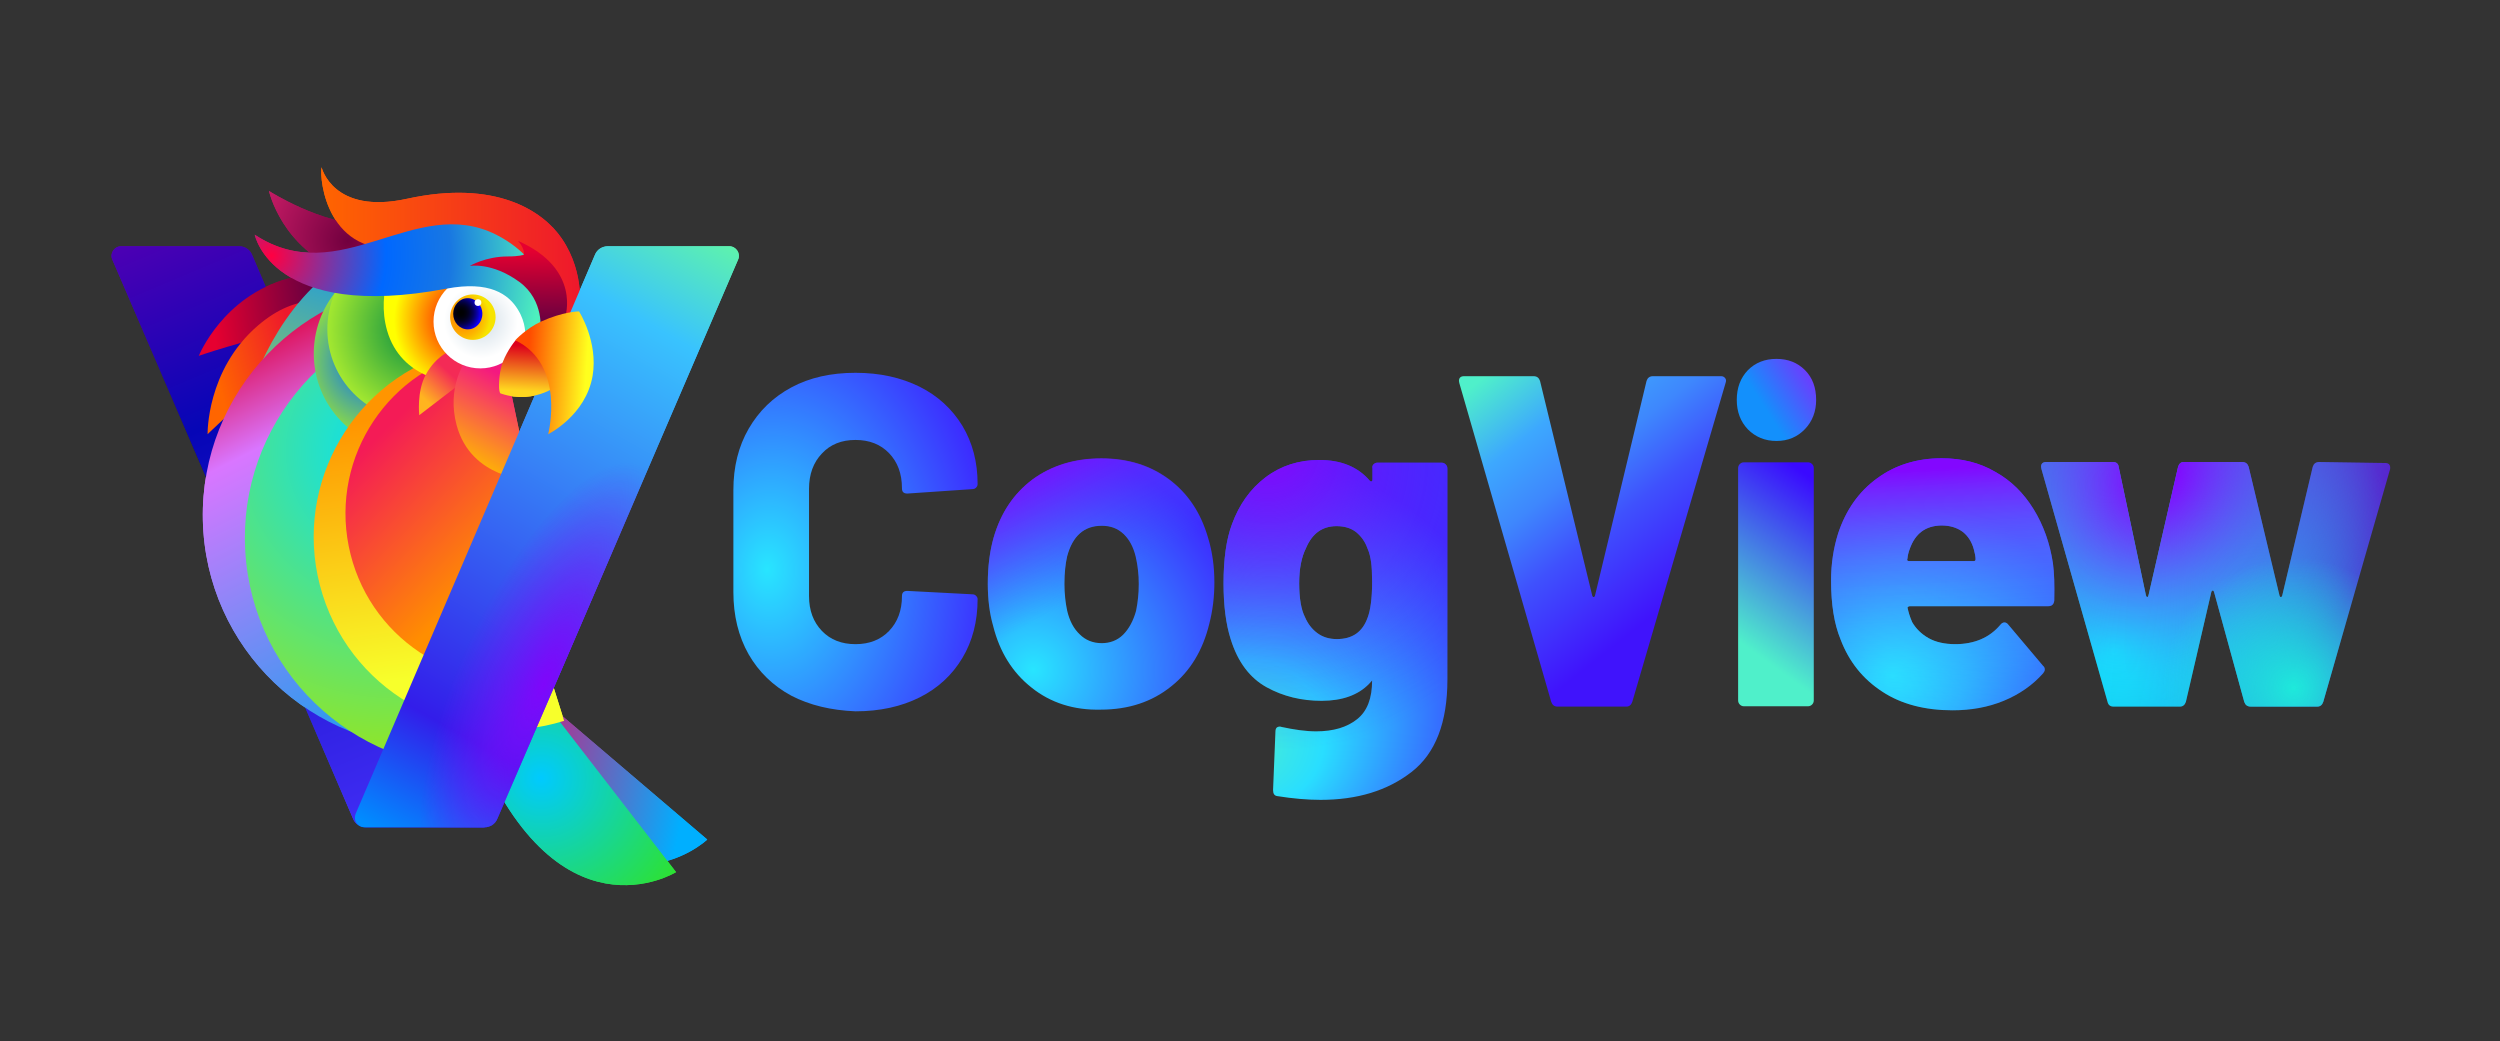 <?xml version="1.0" encoding="utf-8"?>
<!-- Generator: Adobe Illustrator 28.2.0, SVG Export Plug-In . SVG Version: 6.00 Build 0)  -->
<svg version="1.1" id="图层_1" xmlns="http://www.w3.org/2000/svg" xmlns:xlink="http://www.w3.org/1999/xlink" x="0px" y="0px"
	 viewBox="0 0 737 307" style="enable-background:new 0 0 737 307;" xml:space="preserve">
<rect x="0" y="0" width="737" height="307" fill="#333333" stroke="none"/>
<style type="text/css">
	.st0{display:none;}
	.st1{display:inline;}
	.st2{fill:#1F08A3;}
	.st3{fill:url(#SVGID_1_);}
	.st4{fill:url(#SVGID_00000122678876587987549720000005068695803199282360_);}
	.st5{fill:#191935;}
	.st6{fill:url(#SVGID_00000028285055602056596470000000622100885056388776_);}
	.st7{fill:url(#SVGID_00000106123939822841767080000001361183174479580072_);}
	.st8{fill:url(#SVGID_00000068658824960346011380000008301997887689005987_);}
	.st9{fill:url(#SVGID_00000074438639834122259300000000620820568978961052_);}
	.st10{fill:url(#SVGID_00000173121507005981191870000011399179911876576901_);}
	.st11{fill:url(#SVGID_00000011753569794505656550000018107409242611123608_);}
	.st12{fill:url(#SVGID_00000106841500699870776620000008881192677546395033_);}
	.st13{fill:url(#SVGID_00000081619948754121435430000000360682776609082780_);}
	.st14{fill:url(#SVGID_00000065796730728741616250000001336856091247003033_);}
	.st15{fill:url(#SVGID_00000164500620681988629380000000892760324908974512_);}
	.st16{fill:url(#SVGID_00000007424451689318626200000016709442288137726141_);}
	.st17{fill:url(#SVGID_00000145045468764143629020000016959553149794032052_);}
	.st18{fill:url(#SVGID_00000052098680421394932090000017474835674806360758_);}
	.st19{fill:url(#SVGID_00000126289075403401084180000008387498881284162751_);}
	.st20{fill:url(#SVGID_00000070829317010573045620000001299546456241073308_);}
	.st21{fill:url(#SVGID_00000121999109427952692810000006545610985356809895_);}
	.st22{fill:url(#SVGID_00000124145870198571124260000006665027920936675261_);}
	.st23{fill:url(#SVGID_00000156561782559131030150000009322719459690103708_);}
	.st24{fill:url(#SVGID_00000116954686738213213710000016880785727373927085_);}
	.st25{fill:url(#SVGID_00000031895996127304891020000011808092148070112445_);}
	.st26{fill:url(#SVGID_00000062905375765759585260000011711075411530246585_);}
	.st27{fill:url(#SVGID_00000023987431519137500970000011336044115717234853_);}
	.st28{fill:url(#SVGID_00000016755017068233144660000017165203050417161134_);}
	.st29{fill:url(#SVGID_00000008844771310597365870000005310885607609295025_);}
	.st30{fill:url(#SVGID_00000012443165367967326120000016549726412039350706_);}
	.st31{fill:url(#SVGID_00000038375606352400388710000010331925913552898978_);}
	.st32{fill:url(#SVGID_00000060730627427567636090000004799534918859752844_);}
	.st33{fill:url(#SVGID_00000140724946049601345950000013062669250862412436_);}
	.st34{fill:url(#SVGID_00000158011298649331006960000017571751752981387933_);}
	.st35{fill:url(#SVGID_00000114756342675500807870000018032912094013618874_);}
	.st36{fill:url(#SVGID_00000008134116307390308910000001449736013772234410_);}
	.st37{fill:url(#SVGID_00000117663348499749418350000004789608188474299537_);}
	.st38{fill:url(#SVGID_00000080179939563640778910000011661735861800584088_);}
	.st39{fill:url(#SVGID_00000106869890623889651690000004072301887948805820_);}
	.st40{fill:url(#SVGID_00000019662868080036982650000001712018034547762863_);}
	.st41{fill:url(#SVGID_00000065753441034981178130000007230097341613911454_);}
	.st42{fill:url(#SVGID_00000100379336082389299910000013407319591466058391_);}
	.st43{fill:url(#SVGID_00000180367918497949786870000008688726846018456713_);}
	.st44{fill:url(#SVGID_00000060747671974652435700000004074003526872709563_);}
	.st45{fill:url(#SVGID_00000075127037168146586470000002271233738037886080_);}
	.st46{fill:#FFFFFF;}
	.st47{fill:none;}
	.st48{fill:url(#SVGID_00000145776162524657286330000008507440277570433168_);}
	.st49{fill:url(#SVGID_00000041984499541709916730000016949807877356027788_);}
	.st50{fill:url(#SVGID_00000165917952987632046240000010286780078817719697_);}
	.st51{fill:url(#SVGID_00000066494072849494797360000003395882584891482272_);}
	.st52{fill:url(#SVGID_00000054251505865428981540000014650037176892971183_);}
	.st53{fill:url(#SVGID_00000060000107100147679220000005586324786658449843_);}
	.st54{fill:url(#SVGID_00000003077081888752678130000000957387885314303165_);}
	.st55{fill:url(#SVGID_00000067196895790920152510000006369561302011897245_);}
	.st56{fill:url(#SVGID_00000031179201708008552530000003321296680957711545_);}
	.st57{fill:url(#SVGID_00000049195392415636056310000011820583292358142853_);}
	.st58{fill:url(#SVGID_00000037674536574646351210000002273543675958107833_);}
	.st59{fill:url(#SVGID_00000173863916684516122100000005431875674782292133_);}
	.st60{fill:url(#SVGID_00000033333092623709106590000000569048506999818922_);}
	.st61{fill:url(#SVGID_00000020366452615796456070000004421673447338570932_);}
	.st62{fill:url(#SVGID_00000110459339099746029640000009823779378198812294_);}
	.st63{fill:url(#SVGID_00000164494683768217100920000007938222430827110790_);}
	.st64{fill:url(#SVGID_00000097491174241394714270000006269208976343067313_);}
	.st65{fill:url(#SVGID_00000182508228311597089290000013917188190547616665_);}
	.st66{fill:url(#SVGID_00000020398096572835811040000006061609020976946876_);}
	.st67{fill:url(#SVGID_00000032646245109228908020000012998415632702764473_);}
	.st68{fill:url(#SVGID_00000012454137667465583520000003655598211914231429_);}
	.st69{fill:url(#SVGID_00000006682371278218505940000014605551574952981941_);}
	.st70{fill:url(#SVGID_00000109013235027044367870000011547105233757272748_);}
	.st71{fill:url(#SVGID_00000105414920791567388500000012632915218334606753_);}
	.st72{fill:url(#SVGID_00000080885614031460595790000006707852819944811914_);}
	.st73{fill:url(#SVGID_00000168083420748235940720000003921772245825537421_);}
	.st74{fill:url(#SVGID_00000148657122574270225970000008158883706090497947_);}
	.st75{fill:url(#SVGID_00000107546848684950969640000016531754366584906661_);}
	.st76{fill:url(#SVGID_00000146501501931642833040000001214190399937916057_);}
	.st77{fill:url(#SVGID_00000106107508441685411630000002574354632635586733_);}
	.st78{fill:url(#SVGID_00000079470074709897140510000011457796039040819874_);}
	.st79{fill:url(#SVGID_00000173151644928207552130000008638252047985445012_);}
	.st80{fill:url(#SVGID_00000158022820709602351430000009814499486922361230_);}
	.st81{fill:url(#SVGID_00000170998111647894025580000017092810728687992490_);}
	.st82{fill:url(#SVGID_00000036947508938080110980000005496100403427713460_);}
	.st83{fill:url(#SVGID_00000108286261072898162060000014560813585332392583_);}
	.st84{fill:url(#SVGID_00000130614041510944347110000015083915295196566403_);}
	.st85{fill:url(#SVGID_00000093869441018895453430000017009975512736614529_);}
	.st86{fill:url(#SVGID_00000021116206525929082470000014965243005591463063_);}
	.st87{fill:url(#SVGID_00000030446953871689477440000012071741400609482880_);}
	.st88{fill:url(#SVGID_00000055701043583547040550000005388927269218264996_);}
	.st89{fill:url(#SVGID_00000024000282374031315560000000333646218926920622_);}
</style>
<g id="图层_1_00000059278546530626246870000013383549118732461222_" class="st0">
	<g class="st1">
		<path class="st2" d="M242.5,202.7c-4.8-2.6-8.6-6.2-11.2-10.9c-2.7-4.7-4-10.1-4-16.3v-26.6c0-6.1,1.3-11.4,4-16.1
			c2.7-4.7,6.4-8.2,11.2-10.8c4.8-2.6,10.4-3.8,16.8-3.8s12,1.2,16.8,3.6s8.6,5.8,11.2,10.2c2.7,4.4,4,9.5,4,15.2
			c0,0.4-0.1,0.7-0.4,1c-0.3,0.2-0.6,0.4-1,0.4l-17,1.1c-1,0-1.4-0.5-1.4-1.4c0-3.9-1.1-6.9-3.4-9.2s-5.2-3.4-8.9-3.4
			c-3.7,0-6.6,1.2-8.9,3.5c-2.2,2.4-3.4,5.4-3.4,9.2v28c0,3.8,1.1,6.8,3.4,9.1c2.2,2.3,5.2,3.4,8.9,3.4c3.7,0,6.6-1.1,8.9-3.4
			c2.2-2.3,3.4-5.3,3.4-9.1c0-0.9,0.5-1.4,1.4-1.4l17,0.9c0.4,0,0.7,0.1,1,0.4c0.3,0.2,0.4,0.5,0.4,0.9c0,5.8-1.3,11-4,15.4
			s-6.4,7.9-11.2,10.3c-4.8,2.4-10.4,3.6-16.8,3.6C252.9,206.5,247.3,205.2,242.5,202.7z"/>
		<path class="st2" d="M306.8,200.6c-5-3.9-8.4-9.3-10-16c-1-3.4-1.4-7.1-1.4-11.1c0-4.5,0.5-8.5,1.6-12c1.8-6.5,5.2-11.6,10.2-15.2
			c5-3.6,11-5.5,18.1-5.5c7,0,13,1.8,17.8,5.5c4.9,3.6,8.2,8.7,10.2,15.1c1.1,3.7,1.7,7.6,1.7,11.8c0,3.8-0.4,7.4-1.3,10.9
			c-1.7,6.9-5,12.4-10,16.4s-11.2,6.1-18.4,6.1C317.9,206.5,311.8,204.5,306.8,200.6z M330.8,186.7c1.5-1.5,2.6-3.6,3.3-6.2
			c0.5-2.1,0.7-4.5,0.7-7s-0.3-4.9-0.8-7.1c-0.6-2.6-1.7-4.5-3.2-5.9s-3.4-2.1-5.7-2.1c-4.6,0-7.6,2.7-9.1,8c-0.5,2-0.7,4.4-0.7,7.1
			c0,2.6,0.2,4.9,0.7,7c0.6,2.6,1.7,4.7,3.3,6.2c1.6,1.5,3.5,2.3,5.8,2.3C327.4,189,329.3,188.2,330.8,186.7z"/>
		<path class="st2" d="M397.8,142.2c0.3-0.3,0.6-0.4,1-0.4h17c0.4,0,0.7,0.1,1,0.4c0.3,0.3,0.4,0.6,0.4,1.1v55.1
			c0,11.3-3.1,19.3-9.5,24.2c-6.3,4.8-14.3,7.3-23.9,7.3c-3.6,0-7.4-0.3-11.4-1c-0.8-0.1-1.2-0.6-1.2-1.6l0.6-15.3
			c0-0.6,0.2-1,0.5-1.2s0.7-0.2,1.2-0.1c3.3,0.7,6.3,1.1,9.1,1.1c4.5,0,8.1-1.1,10.8-3.2c2.7-2.1,4-5.5,4-10.1l-0.8,0.9
			c-2.9,3-7,4.4-12.4,4.4c-5.3,0-10.1-1.2-14.5-3.6c-4.4-2.4-7.5-6.6-9.5-12.6c-1.3-3.9-1.9-8.8-1.9-14.6c0-6.3,0.8-11.5,2.3-15.5
			c1.8-5.1,4.8-9.2,8.8-12.2s8.7-4.6,14-4.6c5.7,0,10.2,1.8,13.3,5.4c0.2,0.2,0.3,0.2,0.5,0.2c0.2-0.1,0.2-0.2,0.2-0.4v-2.7
			C397.4,142.8,397.5,142.5,397.8,142.2z M397.4,173c0-2.2-0.1-4-0.2-5.2c-0.2-1.3-0.5-2.5-1-3.6c-0.6-1.8-1.6-3.2-3.1-4.2
			c-1.4-1-3.1-1.5-5.1-1.5c-3.8,0-6.4,1.9-8,5.8c-1.2,2.3-1.8,5.3-1.8,9.1c0,4,0.5,7,1.6,8.9c0.7,1.7,1.8,3.1,3.2,4.2
			c1.4,1.1,3.1,1.6,5.1,1.6c4.1,0,6.8-1.9,8.1-5.7C397,180.3,397.4,177.2,397.4,173z"/>
		<path class="st2" d="M442.5,204.3l-24.1-83.4l-0.1-0.5c0-0.8,0.4-1.2,1.3-1.2h18.3c0.9,0,1.4,0.4,1.7,1.2l13.8,56.1
			c0.1,0.2,0.2,0.4,0.4,0.4c0.2,0,0.3-0.1,0.4-0.4l13.5-56.1c0.2-0.8,0.8-1.2,1.7-1.2h17.9c0.5,0,0.8,0.2,1.1,0.5
			c0.2,0.3,0.3,0.7,0.1,1.2l-24.7,83.4c-0.2,0.8-0.8,1.2-1.6,1.2H444C443.3,205.5,442.8,205.1,442.5,204.3z"/>
		<path class="st2" d="M495.4,133.1c-2-2-2.9-4.6-2.9-7.7c0-3.2,1-5.8,2.9-7.8c2-2,4.4-3,7.5-3s5.5,1,7.5,3c1.9,2,2.9,4.6,2.9,7.8
			c0,3-1,5.6-2.9,7.6c-2,2.1-4.4,3.1-7.5,3.1S497.4,135.1,495.4,133.1z M493.3,205.1c-0.3-0.3-0.4-0.6-0.4-1v-60.8
			c0-0.4,0.1-0.8,0.4-1.1s0.6-0.4,1-0.4h17c0.4,0,0.7,0.1,1,0.4s0.4,0.6,0.4,1.1v60.8c0,0.4-0.1,0.8-0.4,1c-0.3,0.3-0.6,0.4-1,0.4
			h-17C493.9,205.5,493.6,205.4,493.3,205.1z"/>
		<path class="st2" d="M641.9,177.8c-0.1,1-0.6,1.5-1.6,1.5h-36.5c-0.2,0-0.3,0.1-0.5,0.2c-0.2,0.1-0.2,0.3-0.1,0.4
			c0.2,0.9,0.5,2.1,1.2,3.6c1,1.7,2.4,3.1,4.3,4.2c1.9,1.1,4.3,1.6,7.1,1.6c5,0,9-1.7,11.8-5.1c0.3-0.4,0.7-0.6,1.1-0.6
			c0.4,0,0.7,0.2,1,0.5l9.2,10.9c0.3,0.2,0.5,0.6,0.5,1c0,0.3-0.2,0.7-0.5,1c-2.8,3.1-6.2,5.5-10.3,7.1s-8.6,2.5-13.5,2.5
			c-7.3,0-13.4-1.6-18.5-4.9c-5.1-3.2-8.7-7.8-11-13.6c-1.7-4.1-2.5-9.2-2.5-15.4c0-4.3,0.6-8.4,1.9-12.3
			c2.1-6.1,5.5-10.9,10.2-14.4s10.4-5.2,16.9-5.2c5.3,0,10,1.2,14.1,3.5c4.1,2.4,7.5,5.6,10.1,9.8s4.3,8.9,5.1,14.1
			C642,170.5,642.1,173.7,641.9,177.8z M604.1,164.3c-0.3,0.9-0.5,1.8-0.6,2.6c-0.2,0.4,0,0.6,0.5,0.6h17c0.3,0,0.5-0.2,0.5-0.5
			c0-0.7-0.2-1.5-0.5-2.5c-0.5-2.1-1.6-3.6-3.1-4.7c-1.5-1.1-3.3-1.6-5.6-1.6C608.1,158.3,605.4,160.3,604.1,164.3z"/>
		<path class="st2" d="M656.5,200.6c-5-3.9-8.4-9.3-10-16c-1-3.4-1.4-7.1-1.4-11.1c0-4.5,0.5-8.5,1.6-12c1.8-6.5,5.2-11.6,10.2-15.2
			c5-3.6,11-5.5,18.1-5.5c7,0,13,1.8,17.8,5.5c4.9,3.6,8.2,8.7,10.2,15.1c1.1,3.7,1.7,7.6,1.7,11.8c0,3.8-0.4,7.4-1.3,10.9
			c-1.7,6.9-5,12.4-10,16.4s-11.2,6.1-18.4,6.1C667.6,206.5,661.5,204.5,656.5,200.6z M680.6,186.7c1.5-1.5,2.6-3.6,3.3-6.2
			c0.5-2.1,0.7-4.5,0.7-7s-0.3-4.9-0.8-7.1c-0.7-2.6-1.7-4.5-3.2-5.9s-3.4-2.1-5.7-2.1c-4.6,0-7.7,2.7-9.1,8c-0.5,2-0.7,4.4-0.7,7.1
			c0,2.6,0.2,4.9,0.7,7c0.6,2.6,1.7,4.7,3.3,6.2s3.5,2.3,5.8,2.3C677.1,189,679,188.2,680.6,186.7z"/>
		<path class="st2" d="M577.5,119.7c-0.3-0.3-0.6-0.4-1-0.4h-17c-0.4,0-0.7,0.1-1,0.4s-0.4,0.6-0.4,1.1v25.6c0,0.2-0.1,0.4-0.2,0.5
			c-0.1,0.1-0.3,0-0.5-0.2c-3-3.9-7.3-5.8-13-5.8s-10.6,1.6-14.7,4.7c-4,3.1-7,7.2-8.8,12.3c-1.7,4.6-2.5,9.8-2.5,15.5
			c0,5.1,0.6,9.9,1.9,14.3c1.8,5.8,4.7,10.4,8.9,13.8c4.2,3.4,9,5.1,14.4,5.1c6,0,10.6-2.3,13.8-6.8c0.2-0.2,0.3-0.2,0.5-0.2
			c0.2,0.1,0.2,0.2,0.2,0.4v4.1c0,0.4,0.1,0.8,0.4,1c0.3,0.3,0.6,0.4,1,0.4h17c0.4,0,0.7-0.1,1-0.4c0.3-0.3,0.4-0.6,0.4-1v-83.4
			C577.9,120.3,577.8,120,577.5,119.7z M557.7,178.7l-12.8,7.6c-4.1,2.5-9.3-0.6-9.3-5.6v-15.3c0-4.9,5.2-8,9.3-5.6l12.8,7.6
			C561.8,170,561.8,176.2,557.7,178.7z"/>

			<linearGradient id="SVGID_1_" gradientUnits="userSpaceOnUse" x1="49.885" y1="-360.289" x2="126.589" y2="-488.845" gradientTransform="matrix(1 0 0 -1 0 -276)">
			<stop  offset="0" style="stop-color:#19D46A"/>
			<stop  offset="1" style="stop-color:#0D00B5"/>
		</linearGradient>
		<path class="st3" d="M151.3,240.9h-42.1c-0.9,0-1.7-0.4-2.2-1.2L32.5,76.4c-1.2-1.8,0.1-4.2,2.2-4.2h42.1c0.9,0,1.7,0.4,2.2,1.2
			l74.5,163.2C154.7,238.5,153.4,240.9,151.3,240.9z"/>

			<linearGradient id="SVGID_00000106123614900140463480000016201855184699738241_" gradientUnits="userSpaceOnUse" x1="136.981" y1="-501.776" x2="190.621" y2="-381.179" gradientTransform="matrix(1 0 0 -1 0 -276)">
			<stop  offset="4.256580e-04" style="stop-color:#D70066"/>
			<stop  offset="1" style="stop-color:#0D00B5"/>
		</linearGradient>
		<path style="fill:url(#SVGID_00000106123614900140463480000016201855184699738241_);" d="M226.5,72.3h-42.7c-0.8,0-1.6,0.4-2,1.1
			L107,237.1c-1.1,1.6,0.1,3.8,2,3.8h42.7c0.8,0,1.6-0.4,2-1.1l74.8-163.7C229.6,74.5,228.4,72.3,226.5,72.3z"/>
		<path class="st5" d="M209.2,81.3c-7.2-0.4-15.2,4.3-26.8,18.3c-2.7,3.3-12.9,3.3-11.6,10.3c6.1,34.6-25.9,107.1-18.8,107.5
			c7.1,0.4,25.1-13.3,31.4-21.3c6.3-8,10.5-14.6,15.4-24.5s9.9-24.2,14.3-39.6c4.4-15.4,4.6-30.6,4.9-39.2
			C218.2,90.2,216.4,81.7,209.2,81.3z"/>
		<path d="M179.8,106.6c-1.7-9.3-8.9-28.1-13.8-34.1c-4.9-6-9.6-8.8-17.3-5.9c-4.2,1.6-14.1,7.3-21.3,29.3c-2.3,7-6.1,10.5-9.5,15.2
			c-3.4,4.6-8.8,11-8.8,19.8c0,8.9,3.6,16.4,8.5,22.1c4.9,5.7,25.8,22.5,30.2,27.1c4.5,4.6,16.7,16.8,19.9,22.3s3.2,5.5,3.2,5.5
			s6-13.9,7.9-18.4c1.9-4.4,5.4-27.8,5.7-41.1C184.8,135.2,181,113.3,179.8,106.6z"/>
		<path d="M154.7,225.2c-0.8,0.4-1.3-1.9,1.4-5.8c2.7-3.9,8.1-11.4,12.4-14.7c4.4-3.3,15.3-12.1,19.4-13c4.1-0.9,4.1,2.7,2.1,4.2
			c-3.8,2.9-4.5,2.2-9.3,6.6c-4.8,4.4-10.7,6.7-14.3,10C162.8,215.8,156.9,224,154.7,225.2z"/>
		<path d="M115.5,158.9c-12.5-3.6-32.8-7.6-40.5,20.9c0,0-5.5,2.4-9.6,11.8c-6.6,15.1,7.9,55.4,50.8,44.9
			c20.4-5,37.4-15.8,42.4-20.7c7.6-7.4,12.5-7.8,12.5-7.8C167.7,197.2,143.3,167,115.5,158.9z"/>
		<path d="M187.6,194.5c4.1-3.8,9.4-9.5,11.7-13.5s4.6-9.6,5-11.2c0.4-1.6-0.6-6.6,1.8-6.3c2.4,0.3,0.9,4.2-0.1,6.1
			c-1.4,2.5-3.1,6.4-4.2,9.1c-1.1,2.8-5.1,7.8-8.2,11.4c-3.2,3.6-6.3,6.1-6.3,6.1L187.6,194.5z"/>
		<path d="M186.4,195.8c0,0,5.1-3,9.2-5.9c4.1-2.9,12.4-10.4,14.4-13.1c2.1-2.7,2.4-5.2,3.5-4.6c1.9,1.2-1.3,4-2.6,5.3
			c-1.4,1.3-6.1,5.9-9.7,8.9C197.5,189.4,188,196.3,186.4,195.8z"/>

			<linearGradient id="SVGID_00000116919620951991296020000011587189004860846747_" gradientUnits="userSpaceOnUse" x1="165.7" y1="-386.569" x2="178.031" y2="-474.772" gradientTransform="matrix(1 0 0 -1 0 -276)">
			<stop  offset="0" style="stop-color:#8890F4"/>
			<stop  offset="0.283" style="stop-color:#FFCFFD"/>
			<stop  offset="0.606" style="stop-color:#F4F0FE"/>
			<stop  offset="0.734" style="stop-color:#EFFFFF"/>
			<stop  offset="1" style="stop-color:#75D9DD"/>
		</linearGradient>
		<path style="fill:url(#SVGID_00000116919620951991296020000011587189004860846747_);" d="M173.6,198.2c0.1,0.4,0.4,0.7,0.4,0.2
			c0.9-8.7,4.4-19,4.5-44.4c0.1-26.9,0-39.2-19.6-44.2c-1.3-0.3-2.5,0-2.3,1.3c0.5,3,7.3,17.8,10.7,37.2
			C171.4,172.2,172.8,194.2,173.6,198.2z"/>

			<linearGradient id="SVGID_00000067229650551454787910000002055364445952692148_" gradientUnits="userSpaceOnUse" x1="82.368" y1="-452.778" x2="173.299" y2="-477.755" gradientTransform="matrix(1 0 0 -1 0 -276)">
			<stop  offset="5.071860e-03" style="stop-color:#6F69F4"/>
			<stop  offset="0.415" style="stop-color:#FFCEAD"/>
			<stop  offset="0.596" style="stop-color:#EFEFB9"/>
			<stop  offset="0.673" style="stop-color:#E7FFBF"/>
			<stop  offset="1" style="stop-color:#75D9DD"/>
		</linearGradient>
		<path style="fill:url(#SVGID_00000067229650551454787910000002055364445952692148_);" d="M88.7,186.2c-6.7,1.9,9.4,5.2,24.8,8.2
			c10.5,2.1,43.6,7.2,54.8,7.8c0.2,0,0.3-0.3,0.1-0.4c-11.2-7.3-36-23.2-43.1-23.2C112.5,178.5,93.7,184.8,88.7,186.2z"/>

			<linearGradient id="SVGID_00000124855442560375031550000006681756625934183059_" gradientUnits="userSpaceOnUse" x1="120.494" y1="-406.879" x2="183.635" y2="-482.382" gradientTransform="matrix(1 0 0 -1 0 -276)">
			<stop  offset="5.071860e-03" style="stop-color:#6F69F4"/>
			<stop  offset="0.382" style="stop-color:#FFAFFF"/>
			<stop  offset="0.513" style="stop-color:#F5D1E4"/>
			<stop  offset="0.673" style="stop-color:#E7FFBF"/>
			<stop  offset="0.972" style="stop-color:#75D9DD"/>
		</linearGradient>
		<path style="fill:url(#SVGID_00000124855442560375031550000006681756625934183059_);" d="M127.1,134.3c0,0,5.3,11.1,13.6,18
			c7.2,5.9,13.5,9.7,15.8,12.5c7.9,9.3,11,25.6,14.9,33.3c0.6,1.1-28.7-27.9-43.6-52.7C124.4,139.7,126.2,132.8,127.1,134.3z"/>

			<linearGradient id="SVGID_00000168821264883577664340000009128353468832384641_" gradientUnits="userSpaceOnUse" x1="155.104" y1="-372.748" x2="149.533" y2="-365.986" gradientTransform="matrix(1 0 0 -1 0 -276)">
			<stop  offset="0" style="stop-color:#FFA2FF"/>
			<stop  offset="0.557" style="stop-color:#FFFFB0"/>
			<stop  offset="0.713" style="stop-color:#DDFFCA"/>
			<stop  offset="1" style="stop-color:#97FFFF"/>
		</linearGradient>
		<path style="fill:url(#SVGID_00000168821264883577664340000009128353468832384641_);" d="M145.9,85.6c3.1-0.6,11.3,4.1,11.3,6.5
			c0,1.1-11.8-1.1-13.8-2.1C140.7,88.6,143.9,86,145.9,85.6z"/>

			<linearGradient id="SVGID_00000175285959190296166970000007732736616338954673_" gradientUnits="userSpaceOnUse" x1="147.43" y1="-376.09" x2="142.444" y2="-369.655" gradientTransform="matrix(1 0 0 -1 0 -276)">
			<stop  offset="0" style="stop-color:#FFA2FF"/>
			<stop  offset="0.557" style="stop-color:#FFFFB0"/>
			<stop  offset="0.713" style="stop-color:#DDFFCA"/>
			<stop  offset="1" style="stop-color:#97FFFF"/>
		</linearGradient>
		<path style="fill:url(#SVGID_00000175285959190296166970000007732736616338954673_);" d="M140.5,94.2c1.5-1.3,7.8,0.1,9,1.2
			c1.2,1.3-6.2,2.1-8.6,2.4C138.8,98,139,95.5,140.5,94.2z"/>

			<linearGradient id="SVGID_00000147220227936578022360000017522519687657279909_" gradientUnits="userSpaceOnUse" x1="165.707" y1="-371.252" x2="157.968" y2="-359.415" gradientTransform="matrix(1 0 0 -1 0 -276)">
			<stop  offset="0" style="stop-color:#FFA2FF"/>
			<stop  offset="0.557" style="stop-color:#FFFFB0"/>
			<stop  offset="0.713" style="stop-color:#DDFFCA"/>
			<stop  offset="1" style="stop-color:#97FFFF"/>
		</linearGradient>
		<path style="fill:url(#SVGID_00000147220227936578022360000017522519687657279909_);" d="M155,74.8c4.6,0.4,13.8,13.9,11.8,15.5
			c-1.1,0.8-15.4-8-17.5-10.5C147.5,77.6,151.5,74.5,155,74.8z"/>

			<linearGradient id="SVGID_00000164511051080413602000000011329769283292006065_" gradientUnits="userSpaceOnUse" x1="204.479" y1="-381.712" x2="202.226" y2="-375.671" gradientTransform="matrix(1 0 0 -1 0 -276)">
			<stop  offset="0" style="stop-color:#FFA2FF"/>
			<stop  offset="0.557" style="stop-color:#FFFFB0"/>
			<stop  offset="0.713" style="stop-color:#DDFFCA"/>
			<stop  offset="1" style="stop-color:#97FFFF"/>
		</linearGradient>
		<path style="fill:url(#SVGID_00000164511051080413602000000011329769283292006065_);" d="M200.7,95.7c2.3,0.3,6.9,5.4,6.4,7.2
			c-0.2,0.8-8-3.5-9.2-4.7C196.3,96.5,199.2,95.5,200.7,95.7z"/>

			<linearGradient id="SVGID_00000072958447738593340400000016908702378348421524_" gradientUnits="userSpaceOnUse" x1="198.417" y1="-382.728" x2="196.127" y2="-377.101" gradientTransform="matrix(1 0 0 -1 0 -276)">
			<stop  offset="0" style="stop-color:#FFA2FF"/>
			<stop  offset="0.557" style="stop-color:#FFFFB0"/>
			<stop  offset="0.713" style="stop-color:#DDFFCA"/>
			<stop  offset="1" style="stop-color:#97FFFF"/>
		</linearGradient>
		<path style="fill:url(#SVGID_00000072958447738593340400000016908702378348421524_);" d="M194.9,101c1.1-0.7,5.6,1.8,5.7,3
			c0.1,1-4.4-0.1-6.2-0.4C192.9,103.4,193.7,101.8,194.9,101z"/>

			<linearGradient id="SVGID_00000162320849016327423710000015839855873615649693_" gradientUnits="userSpaceOnUse" x1="210.827" y1="-380.535" x2="208.291" y2="-371.929" gradientTransform="matrix(1 0 0 -1 0 -276)">
			<stop  offset="0" style="stop-color:#FFA2FF"/>
			<stop  offset="0.557" style="stop-color:#FFFFB0"/>
			<stop  offset="0.713" style="stop-color:#DDFFCA"/>
			<stop  offset="1" style="stop-color:#97FFFF"/>
		</linearGradient>
		<path style="fill:url(#SVGID_00000162320849016327423710000015839855873615649693_);" d="M208.3,90.2c3.2,1.3,5.9,10.3,4.9,11.2
			c-1.1,1-9.1-6.7-10-8.9C202.4,90.6,205.9,89.3,208.3,90.2z"/>

			<linearGradient id="SVGID_00000024688474799843715080000007627390589363880860_" gradientUnits="userSpaceOnUse" x1="167.652" y1="-430.945" x2="133.564" y2="-391.224" gradientTransform="matrix(1 0 0 -1 0 -276)">
			<stop  offset="5.071860e-03" style="stop-color:#6F69F4"/>
			<stop  offset="0.329" style="stop-color:#FFD9AD"/>
			<stop  offset="0.635" style="stop-color:#EAFABD"/>
			<stop  offset="0.673" style="stop-color:#E7FFBF"/>
			<stop  offset="1" style="stop-color:#75D9DD"/>
		</linearGradient>
		<path style="fill:url(#SVGID_00000024688474799843715080000007627390589363880860_);" d="M163.9,166.1c-1-5-2.6-25.7-7.8-38.1
			c-3.8-9-14.1-25.7-16.2-20c-3.1,8.4-10.1,16.2-7.7,22.4c2.4,6.2,10.5,14.7,16.6,20C154.7,155.6,164,166.6,163.9,166.1z"/>

			<linearGradient id="SVGID_00000146480804633007161310000004908264796051368356_" gradientUnits="userSpaceOnUse" x1="165.202" y1="-481.99" x2="79.08" y2="-477.714" gradientTransform="matrix(1 0 0 -1 0 -276)">
			<stop  offset="5.071860e-03" style="stop-color:#6F69F4"/>
			<stop  offset="0.33" style="stop-color:#FFECEC"/>
			<stop  offset="0.591" style="stop-color:#EDFACB"/>
			<stop  offset="0.673" style="stop-color:#E7FFBF"/>
			<stop  offset="0.972" style="stop-color:#75D9DD"/>
		</linearGradient>
		<path style="fill:url(#SVGID_00000146480804633007161310000004908264796051368356_);" d="M108,198.8c-7.9-1.1-20-3.6-27.5-5.1
			c-4.7-0.9,0.8,12.1,7.2,15.5c5.5,2.9,30.3,1.3,46.7-0.3c13.6-1.4,34.4-5,27.3-5.1C150.1,203.4,131,202.1,108,198.8z"/>

			<linearGradient id="SVGID_00000013194965109412306230000012119207987809640122_" gradientUnits="userSpaceOnUse" x1="85.278" y1="-496.083" x2="164.648" y2="-491.887" gradientTransform="matrix(1 0 0 -1 0 -276)">
			<stop  offset="5.071860e-03" style="stop-color:#6F69F4"/>
			<stop  offset="0.33" style="stop-color:#FFECEC"/>
			<stop  offset="0.591" style="stop-color:#EDFACB"/>
			<stop  offset="0.673" style="stop-color:#E7FFBF"/>
			<stop  offset="0.972" style="stop-color:#75D9DD"/>
		</linearGradient>
		<path style="fill:url(#SVGID_00000013194965109412306230000012119207987809640122_);" d="M163.5,207.1c0.4-0.2,0.9-1,0.6-0.8
			c-6.1,2-28.6,8.2-53.2,10.9c-18.8,2-22.8,0.4-25,1.4c-2.6,1.1,4.6,10.9,20.7,10C125,227.5,153,213.9,163.5,207.1z"/>

			<linearGradient id="SVGID_00000167380894103634809930000016546082277848914865_" gradientUnits="userSpaceOnUse" x1="153.049" y1="-462.286" x2="86.74" y2="-445.386" gradientTransform="matrix(1 0 0 -1 0 -276)">
			<stop  offset="5.071860e-03" style="stop-color:#6F69F4"/>
			<stop  offset="0.601" style="stop-color:#FFCEAD"/>
			<stop  offset="0.707" style="stop-color:#EFEFB9"/>
			<stop  offset="0.752" style="stop-color:#E7FFBF"/>
			<stop  offset="0.976" style="stop-color:#75D9DD"/>
		</linearGradient>
		<path style="fill:url(#SVGID_00000167380894103634809930000016546082277848914865_);" d="M90.4,176.9c-1.2,0-1.2-3.5,2.7-5.2
			c0,0,4.4-5.6,13.2-3.9c6.1,1.2,15.8,6.7,14.5,6.4C116.2,173.1,96.2,176.9,90.4,176.9z"/>

			<linearGradient id="SVGID_00000103249181044803090550000001662967400260111278_" gradientUnits="userSpaceOnUse" x1="195.985" y1="-401.386" x2="180.763" y2="-478.419" gradientTransform="matrix(1 0 0 -1 0 -276)">
			<stop  offset="0" style="stop-color:#8890F4"/>
			<stop  offset="0.425" style="stop-color:#FFB8FD"/>
			<stop  offset="0.549" style="stop-color:#F4D9FE"/>
			<stop  offset="0.673" style="stop-color:#E7FFFF"/>
			<stop  offset="1" style="stop-color:#75D9DD"/>
		</linearGradient>
		<path style="fill:url(#SVGID_00000103249181044803090550000001662967400260111278_);" d="M179.5,194.3c0-0.4,3.9-6.5,9-33.6
			c3.2-16.8,2.4-31.6,1.9-34.5c-0.3-2.1,6.9,2.1,7,10c0.1,5.7-1.2,28.5-11.5,49C181.7,193.7,179.5,194.8,179.5,194.3z"/>

			<linearGradient id="SVGID_00000172430194744564273090000000312692926557206178_" gradientUnits="userSpaceOnUse" x1="194.552" y1="-447.772" x2="209.096" y2="-394.126" gradientTransform="matrix(1 0 0 -1 0 -276)">
			<stop  offset="5.071860e-03" style="stop-color:#6F69F4"/>
			<stop  offset="0.329" style="stop-color:#FFCEAD"/>
			<stop  offset="0.571" style="stop-color:#EFEFB9"/>
			<stop  offset="0.673" style="stop-color:#E7FFBF"/>
			<stop  offset="1" style="stop-color:#75D9DD"/>
		</linearGradient>
		<path style="fill:url(#SVGID_00000172430194744564273090000000312692926557206178_);" d="M194.4,173.2c-0.1,0.2-0.5,0.1-0.4-0.1
			c2.1-4.6,7.8-24.2,9-39.1c0.5-5.8,0.5-10.5,1.2-12c0.7-1.8,5.1-6.8,6.1-7.4c2.1-1.2,1.1,11.1-3.6,26.4
			C203.9,150.5,198.1,166.7,194.4,173.2z"/>
	</g>
</g>
<g>
	<g>

			<linearGradient id="SVGID_00000003088750794613775030000016814254826186069651_" gradientUnits="userSpaceOnUse" x1="148.03" y1="322.679" x2="204.214" y2="305.178" gradientTransform="matrix(0.994 -0.107 -0.107 -0.994 31.863 560.336)">
			<stop  offset="6.256438e-03" style="stop-color:#E8096A"/>
			<stop  offset="1" style="stop-color:#00AFFF"/>
		</linearGradient>
		<path style="fill:url(#SVGID_00000003088750794613775030000016814254826186069651_);" d="M155.6,202.4l52.9,45.1
			c0,0-30.3,28.9-66.8-26.5L155.6,202.4z"/>

			<radialGradient id="SVGID_00000166637175249575974400000007201178297234581132_" cx="174.953" cy="-153.656" r="59.451" fx="174.012" fy="-153.639" gradientTransform="matrix(0.995 0.1 0.1 -0.995 1.678 59.096)" gradientUnits="userSpaceOnUse">
			<stop  offset="0" style="stop-color:#00CAFF"/>
			<stop  offset="1" style="stop-color:#38E700"/>
		</radialGradient>
		<path style="fill:url(#SVGID_00000166637175249575974400000007201178297234581132_);" d="M156.8,202.1l42.5,55
			c0,0-35.6,22.1-59.9-39.7L156.8,202.1z"/>

			<linearGradient id="SVGID_00000036953079731399310840000002838783705477520056_" gradientUnits="userSpaceOnUse" x1="123.172" y1="68.81" x2="50.546" y2="240.83" gradientTransform="matrix(1 0 0 -1 0 308)">
			<stop  offset="2.544175e-02" style="stop-color:#4150F5"/>
			<stop  offset="0.503" style="stop-color:#06063C"/>
			<stop  offset="1" style="stop-color:#6100B1"/>
		</linearGradient>
		<path style="fill:url(#SVGID_00000036953079731399310840000002838783705477520056_);" d="M142.3,243.9h-34.4c-1.7,0-3.2-1-3.8-2.5
			l-71-164.9c-0.8-1.8,0.6-3.9,2.6-3.9h34.8c1.7,0,3.2,1,3.8,2.5L144.9,240C145.6,241.9,144.3,243.9,142.3,243.9z"/>

			<linearGradient id="SVGID_00000150060789847189119630000002582964814061706941_" gradientUnits="userSpaceOnUse" x1="332.287" y1="-278.56" x2="358.888" y2="-264.813" gradientTransform="matrix(0.933 0.361 0.361 -0.933 -146.621 -285.404)">
			<stop  offset="0" style="stop-color:#E60030"/>
			<stop  offset="1" style="stop-color:#690040"/>
		</linearGradient>
		<path style="fill:url(#SVGID_00000150060789847189119630000002582964814061706941_);" d="M85,82.1c-19.3,5.2-26.4,22.8-26.4,22.8
			s12.3-4.3,29.4-8.1c11.5-2.5,23.6-3.9,23.6-3.9C111.2,87.2,99.8,78.1,85,82.1z"/>

			<linearGradient id="SVGID_00000147192879070234382000000008050302287044500888_" gradientUnits="userSpaceOnUse" x1="87.056" y1="144.094" x2="110.481" y2="152.116" gradientTransform="matrix(0.999 4.968355e-02 4.968355e-02 -0.999 -30.172 251.351)">
			<stop  offset="0" style="stop-color:#FF6500"/>
			<stop  offset="1" style="stop-color:#EE182C"/>
		</linearGradient>
		<path style="fill:url(#SVGID_00000147192879070234382000000008050302287044500888_);" d="M76,96c-15.2,13.1-14.8,32-14.8,32
			s8.7-8.4,21.8-20c8.8-7.8,18.8-14.8,18.8-14.8C98.7,88.4,88.2,85.5,76,96z"/>

			<linearGradient id="SVGID_00000137095698131188244000000014942796434442466459_" gradientUnits="userSpaceOnUse" x1="158.639" y1="-11.369" x2="187.485" y2="-11.369" gradientTransform="matrix(0.982 0.19 0.19 -0.982 -88.119 83.055)">
			<stop  offset="0" style="stop-color:#EA4D07"/>
			<stop  offset="1" style="stop-color:#C5171E"/>
		</linearGradient>
		<path style="fill:url(#SVGID_00000137095698131188244000000014942796434442466459_);" d="M72.7,115.7C60.1,131.1,63,147,63,147
			s7.4-7.1,18.5-20.5c7.6-9,16.3-17.5,16.3-17.5C94,104.8,82.7,103.6,72.7,115.7z"/>

			<linearGradient id="SVGID_00000085227225177869797080000015364841478018647968_" gradientUnits="userSpaceOnUse" x1="125.567" y1="230.89" x2="79.641" y2="92.051" gradientTransform="matrix(1 0 0 -1 0 308)">
			<stop  offset="0" style="stop-color:#0091FF"/>
			<stop  offset="5.353510e-03" style="stop-color:#0292FC"/>
			<stop  offset="0.126" style="stop-color:#37A5C2"/>
			<stop  offset="0.249" style="stop-color:#65B58E"/>
			<stop  offset="0.372" style="stop-color:#8CC363"/>
			<stop  offset="0.496" style="stop-color:#ACCF3F"/>
			<stop  offset="0.62" style="stop-color:#C4D823"/>
			<stop  offset="0.745" style="stop-color:#D6DE10"/>
			<stop  offset="0.871" style="stop-color:#E1E204"/>
			<stop  offset="1" style="stop-color:#E4E300"/>
		</linearGradient>
		<path style="fill:url(#SVGID_00000085227225177869797080000015364841478018647968_);" d="M152.7,87.6c0,0-3.8-9.9-11.6-14.2
			c-7.6-4.2-28-5.1-42.4,5.7c-19.1,14.2-25.6,37.4-27,42.9c-13.8,53.6,14.4,83.8,45.7,98.4L152.7,87.6z"/>

			<linearGradient id="SVGID_00000103957085514769829990000011152866586121450940_" gradientUnits="userSpaceOnUse" x1="62.178" y1="331.049" x2="122.537" y2="204.055" gradientTransform="matrix(1 -2.095872e-02 -2.095872e-02 -1 22.058 426.042)">
			<stop  offset="6.256438e-03" style="stop-color:#DE003B"/>
			<stop  offset="0.241" style="stop-color:#D976FF"/>
			<stop  offset="1" style="stop-color:#00A4EA"/>
		</linearGradient>
		<path style="fill:url(#SVGID_00000103957085514769829990000011152866586121450940_);" d="M59.8,153.3c0.8,37.8,32.1,67.8,69.9,67
			l-2.9-137C89,84.2,59,115.5,59.8,153.3z"/>

			<radialGradient id="SVGID_00000183965630268385877690000000849808726618264978_" cx="96.886" cy="478.861" r="106.181" gradientTransform="matrix(0.994 -0.11 -0.11 -0.994 73.838 619.595)" gradientUnits="userSpaceOnUse">
			<stop  offset="0" style="stop-color:#00DFFF"/>
			<stop  offset="1" style="stop-color:#ABE700"/>
		</radialGradient>
		<path style="fill:url(#SVGID_00000183965630268385877690000000849808726618264978_);" d="M72.6,166c4.1,37.3,37.8,64.2,75.1,60.1
			l-15-135.2C95.4,95.1,68.5,128.7,72.6,166z"/>

			<radialGradient id="SVGID_00000123422516877455347070000015672588131003887280_" cx="-127.011" cy="845.323" r="25.607" fx="-131.256" fy="848.856" gradientTransform="matrix(0.755 -0.655 -0.655 -0.755 762.791 661.551)" gradientUnits="userSpaceOnUse">
			<stop  offset="0" style="stop-color:#0068FF"/>
			<stop  offset="1" style="stop-color:#9CE830"/>
		</radialGradient>
		<path style="fill:url(#SVGID_00000123422516877455347070000015672588131003887280_);" d="M100.5,84.3
			c-10.2,10.6-10.8,27.5-0.9,38.8s26.6,13.1,38.6,4.5L100.5,84.3z"/>

			<radialGradient id="SVGID_00000168799458208809572540000014613659284229427637_" cx="123.4" cy="210.9" r="26.957" gradientTransform="matrix(1 0 0 -1 0 308)" gradientUnits="userSpaceOnUse">
			<stop  offset="0" style="stop-color:#008A43"/>
			<stop  offset="1" style="stop-color:#A3E830"/>
		</radialGradient>
		<circle style="fill:url(#SVGID_00000168799458208809572540000014613659284229427637_);" cx="123.4" cy="97.1" r="26.9"/>

			<linearGradient id="SVGID_00000097492452859985597400000014892147642630853544_" gradientUnits="userSpaceOnUse" x1="149.997" y1="902.876" x2="137.395" y2="826.481" gradientTransform="matrix(0.954 -0.299 -0.299 -0.954 247.426 1028.345)">
			<stop  offset="0" style="stop-color:#FF9500"/>
			<stop  offset="1" style="stop-color:#F7FF2B"/>
		</linearGradient>
		<path style="fill:url(#SVGID_00000097492452859985597400000014892147642630853544_);" d="M95.1,175.3
			c9.4,29.9,41.3,46.6,71.2,37.2l-34-108.4C102.3,113.5,85.7,145.4,95.1,175.3z"/>

			<linearGradient id="SVGID_00000020358358534312182370000009264149196635708582_" gradientUnits="userSpaceOnUse" x1="135.909" y1="616.649" x2="100.675" y2="671.703" gradientTransform="matrix(0.981 -0.195 -0.195 -0.981 144.743 806.141)">
			<stop  offset="0.207" style="stop-color:#FF8E00"/>
			<stop  offset="1" style="stop-color:#F41B56"/>
		</linearGradient>
		<path style="fill:url(#SVGID_00000020358358534312182370000009264149196635708582_);" d="M102.8,161c5.3,26.6,31.1,43.9,57.7,38.6
			l-19.2-96.3C114.8,108.5,97.5,134.4,102.8,161z"/>

			<radialGradient id="SVGID_00000143588578127363667160000015007964277639478944_" cx="138.332" cy="213.67" r="22.177" fx="135.54" fy="213.802" gradientTransform="matrix(1 0 0 -1 0 308)" gradientUnits="userSpaceOnUse">
			<stop  offset="0" style="stop-color:#FF0000"/>
			<stop  offset="1" style="stop-color:#FFFF00"/>
		</radialGradient>
		<path style="fill:url(#SVGID_00000143588578127363667160000015007964277639478944_);" d="M116.8,75.4c0,0-6,10.4-2.7,22
			c4.1,14.4,19.4,16.5,25.9,14.9l9.3-19.5L133,71L116.8,75.4z"/>

			<linearGradient id="SVGID_00000093165849036019361180000010629732441241550215_" gradientUnits="userSpaceOnUse" x1="125.641" y1="189.912" x2="132.899" y2="197.81" gradientTransform="matrix(1 0 0 -1 0 308)">
			<stop  offset="0" style="stop-color:#FFB41F"/>
			<stop  offset="1" style="stop-color:#F42A56"/>
		</linearGradient>
		<path style="fill:url(#SVGID_00000093165849036019361180000010629732441241550215_);" d="M133.7,103c0,0-5,1.5-8.2,7.5
			c-2.7,5-1.9,11.9-1.9,11.9l20.3-15.6L133.7,103z"/>

			<linearGradient id="SVGID_00000152945549015068322400000012623577877106707902_" gradientUnits="userSpaceOnUse" x1="111.509" y1="653.529" x2="130.035" y2="674.448" gradientTransform="matrix(0.976 -0.219 -0.219 -0.976 173.482 799.941)">
			<stop  offset="0" style="stop-color:#FFB900"/>
			<stop  offset="1" style="stop-color:#F41880"/>
		</linearGradient>
		<path style="fill:url(#SVGID_00000152945549015068322400000012623577877106707902_);" d="M156.1,141.5c0,0-17.2-0.2-21.5-16.2
			c-2.9-10.9,2.3-18.4,2.3-18.4l11.2-3.3L156.1,141.5z"/>

			<radialGradient id="SVGID_00000070833553698773444490000014898130171736855687_" cx="47.473" cy="586.26" r="30.662" fx="45.581" fy="586.384" gradientTransform="matrix(0.986 -0.165 -0.165 -0.986 154.338 656.726)" gradientUnits="userSpaceOnUse">
			<stop  offset="6.214811e-04" style="stop-color:#72003F"/>
			<stop  offset="1" style="stop-color:#CA1D67"/>
		</radialGradient>
		<path style="fill:url(#SVGID_00000070833553698773444490000014898130171736855687_);" d="M79.3,56.3c0,0,3.7,17.1,22.3,24
			c14.1,5.2,37.7-9,37.7-9s-12.4-5.1-30.8-5.1C94.7,66.2,79.3,56.3,79.3,56.3z"/>

			<linearGradient id="SVGID_00000177473887356224841280000015607746244357338544_" gradientUnits="userSpaceOnUse" x1="94.699" y1="232.658" x2="171.011" y2="232.658" gradientTransform="matrix(1 0 0 -1 0 308)">
			<stop  offset="0" style="stop-color:#FF6500"/>
			<stop  offset="1" style="stop-color:#EE182C"/>
		</linearGradient>
		<path style="fill:url(#SVGID_00000177473887356224841280000015607746244357338544_);" d="M170.7,92.5c0,0,2.2-11.5-5.1-22.2
			C160,62.1,146,52.9,120,58.6c-21.9,4.8-25.2-9.3-25.2-9.3c-0.7,3.6,1.7,27,24.5,23.6c28-4.2,25.6,23.2,35.5,27.8
			C163,104.3,170.7,92.5,170.7,92.5z"/>

			<radialGradient id="SVGID_00000018936267862250060290000017045548704813710467_" cx="141.784" cy="213.286" r="10.917" gradientTransform="matrix(1 0 0 -1 0 308)" gradientUnits="userSpaceOnUse">
			<stop  offset="3.928040e-04" style="stop-color:#D1DEE7"/>
			<stop  offset="1" style="stop-color:#FFFFFF"/>
		</radialGradient>
		<circle style="fill:url(#SVGID_00000018936267862250060290000017045548704813710467_);" cx="141.6" cy="94.8" r="13.8"/>

			<radialGradient id="SVGID_00000173122195506105818140000012356699664173801879_" cx="80.033" cy="232.611" r="79.906" gradientTransform="matrix(1 0 0 -1 0 308)" gradientUnits="userSpaceOnUse">
			<stop  offset="1.227359e-03" style="stop-color:#FF0042"/>
			<stop  offset="0.422" style="stop-color:#0068FF"/>
			<stop  offset="0.659" style="stop-color:#1877E2"/>
			<stop  offset="1" style="stop-color:#4EEFBE"/>
		</radialGradient>
		<path style="fill:url(#SVGID_00000173122195506105818140000012356699664173801879_);" d="M163,94.5c0,0,0.5-16.6-16.7-25.3
			c-24-12.1-46,16.6-71.2,0c0,0,5.1,25.6,56.5,15.9c12.7-2.4,18.3,1.6,21.1,6.2c2.4,3.9,2.2,7.3,2.2,9.3L163,94.5z"/>

			<linearGradient id="SVGID_00000088824505235718118810000000409946761122769281_" gradientUnits="userSpaceOnUse" x1="152.599" y1="234.368" x2="153.104" y2="212.945" gradientTransform="matrix(1 0 0 -1 0 308)">
			<stop  offset="0" style="stop-color:#E60030"/>
			<stop  offset="1" style="stop-color:#690040"/>
		</linearGradient>
		<path style="fill:url(#SVGID_00000088824505235718118810000000409946761122769281_);" d="M159.3,97.6c0,0,1.3-9-6.2-14.5
			c-8.1-5.9-14.6-4.7-14.6-4.7s4.6-2.8,11.2-2.8c3.5,0,4.7-0.5,4.7-0.5s0.5-1.6-1.7-4.1c18.8,8.3,13.9,22.5,13.9,22.5L159.3,97.6z"
			/>
		<g>

				<linearGradient id="SVGID_00000115504808227082087350000006065641913753377456_" gradientUnits="userSpaceOnUse" x1="156.195" y1="192.629" x2="157.033" y2="205.992" gradientTransform="matrix(1 0 0 -1 0 308)">
				<stop  offset="0" style="stop-color:#FFD71F"/>
				<stop  offset="1" style="stop-color:#DD001B"/>
			</linearGradient>
			<path style="fill:url(#SVGID_00000115504808227082087350000006065641913753377456_);" d="M165.6,112.7c0,0-7.4,6.9-18,3.3
				c-0.7-0.2-0.6-4.4,0-7.1c0.6-3.1,2.7-6.5,4.4-8.6C163.5,101.3,165.6,112.7,165.6,112.7z"/>

				<linearGradient id="SVGID_00000093866114252949470710000000772120440056085919_" gradientUnits="userSpaceOnUse" x1="155.402" y1="198.85" x2="172.761" y2="197.638" gradientTransform="matrix(1 0 0 -1 0 308)">
				<stop  offset="1.310229e-04" style="stop-color:#FF4C00"/>
				<stop  offset="1" style="stop-color:#FFFF1E"/>
			</linearGradient>
			<path style="fill:url(#SVGID_00000093866114252949470710000000772120440056085919_);" d="M170.7,91.8c0,0,5.7,8.9,4,19
				c-2,11.7-13.1,17.2-13.1,17.2s5.3-20.4-9.7-27.7c0,0,3.1-3.4,7.6-5.5C166.1,91.8,170.7,91.8,170.7,91.8z"/>
		</g>
		<g>
			<g>

					<radialGradient id="SVGID_00000047742425738709543780000005111328794643969181_" cx="136.199" cy="214.301" r="8.37" gradientTransform="matrix(1 0 0 -1 0 308)" gradientUnits="userSpaceOnUse">
					<stop  offset="0" style="stop-color:#FF9100"/>
					<stop  offset="0.226" style="stop-color:#FF9500"/>
					<stop  offset="0.443" style="stop-color:#FEA000"/>
					<stop  offset="0.657" style="stop-color:#FCB400"/>
					<stop  offset="0.867" style="stop-color:#F9CF00"/>
					<stop  offset="1" style="stop-color:#F7E400"/>
				</radialGradient>
				<circle style="fill:url(#SVGID_00000047742425738709543780000005111328794643969181_);" cx="139.4" cy="93.5" r="6.7"/>
			</g>
			<g>

					<radialGradient id="SVGID_00000176757736556193093650000011714205461753474741_" cx="135.793" cy="215.786" r="9.002" gradientTransform="matrix(1 0 0 -1 0 308)" gradientUnits="userSpaceOnUse">
					<stop  offset="0" style="stop-color:#000000"/>
					<stop  offset="9.212088e-02" style="stop-color:#000004"/>
					<stop  offset="0.177" style="stop-color:#01000F"/>
					<stop  offset="0.258" style="stop-color:#020021"/>
					<stop  offset="0.338" style="stop-color:#03003C"/>
					<stop  offset="0.417" style="stop-color:#05005D"/>
					<stop  offset="0.494" style="stop-color:#080087"/>
					<stop  offset="0.571" style="stop-color:#0A00B8"/>
					<stop  offset="0.645" style="stop-color:#0E00F0"/>
					<stop  offset="0.654" style="stop-color:#0E00F7"/>
				</radialGradient>

					<ellipse style="fill:url(#SVGID_00000176757736556193093650000011714205461753474741_);" cx="137.9" cy="92.5" rx="4.3" ry="4.6"/>
			</g>
			<circle class="st46" cx="140.9" cy="89.2" r="1"/>
		</g>
		<polygon class="st47" points="125,119.1 128.9,119.1 128.9,119.1 		"/>
		<g>

				<linearGradient id="SVGID_00000123423338322935371680000000128776061527498646_" gradientUnits="userSpaceOnUse" x1="111.996" y1="62.72" x2="211.778" y2="239.931" gradientTransform="matrix(1 0 0 -1 0 308)">
				<stop  offset="0" style="stop-color:#000219"/>
				<stop  offset="0.181" style="stop-color:#331DEA"/>
				<stop  offset="0.833" style="stop-color:#39C3FE"/>
				<stop  offset="1" style="stop-color:#60F5A9"/>
			</linearGradient>
			<path style="fill:url(#SVGID_00000123423338322935371680000000128776061527498646_);" d="M107.4,243.9h35.4c1.7,0,3.2-1,3.8-2.5
				l71-164.9c0.8-1.8-0.6-3.9-2.6-3.9h-35.8c-1.7,0-3.2,1-3.8,2.5L104.8,240C104.1,241.9,105.4,243.9,107.4,243.9z"/>

				<radialGradient id="SVGID_00000042729362911174396740000012223030696869655693_" cx="43.518" cy="296.089" r="25.482" gradientTransform="matrix(-0.915 -0.404 -1.121 2.537 532.033 -531.773)" gradientUnits="userSpaceOnUse">
				<stop  offset="6.542006e-04" style="stop-color:#7F06FB"/>
				<stop  offset="1" style="stop-color:#7A10FB;stop-opacity:0"/>
			</radialGradient>
			<path style="fill:url(#SVGID_00000042729362911174396740000012223030696869655693_);" d="M107.4,243.9h35.4c1.7,0,3.2-1,3.8-2.5
				L203,110.6c0.8-1.8-0.6-3.9-2.6-3.9h-35.8c-1.7,0-3.2,1-3.8,2.5l-56,130.8C104.1,241.9,105.4,243.9,107.4,243.9z"/>
		</g>
	</g>
	<g>

			<linearGradient id="SVGID_00000162338738267524873350000002719516126394744993_" gradientUnits="userSpaceOnUse" x1="148.03" y1="322.679" x2="204.214" y2="305.178" gradientTransform="matrix(0.994 -0.107 -0.107 -0.994 31.863 560.336)">
			<stop  offset="6.256438e-03" style="stop-color:#E8096A"/>
			<stop  offset="1" style="stop-color:#00AFFF"/>
		</linearGradient>
		<path style="fill:url(#SVGID_00000162338738267524873350000002719516126394744993_);" d="M155.6,202.4l52.9,45.1
			c0,0-30.3,28.9-66.8-26.5L155.6,202.4z"/>

			<radialGradient id="SVGID_00000173153564267259097240000002726248918983945630_" cx="174.953" cy="-153.656" r="59.451" fx="174.012" fy="-153.639" gradientTransform="matrix(0.995 0.1 0.1 -0.995 1.678 59.096)" gradientUnits="userSpaceOnUse">
			<stop  offset="0" style="stop-color:#00CAFF"/>
			<stop  offset="1" style="stop-color:#38E700"/>
		</radialGradient>
		<path style="fill:url(#SVGID_00000173153564267259097240000002726248918983945630_);" d="M156.8,202.1l42.5,55
			c0,0-35.6,22.1-59.9-39.7L156.8,202.1z"/>

			<linearGradient id="SVGID_00000103959203468154779400000014291008164520809870_" gradientUnits="userSpaceOnUse" x1="123.172" y1="68.81" x2="50.546" y2="240.83" gradientTransform="matrix(1 0 0 -1 0 308)">
			<stop  offset="0" style="stop-color:#412DF5"/>
			<stop  offset="0.691" style="stop-color:#0606B6"/>
			<stop  offset="1" style="stop-color:#4B00B4"/>
		</linearGradient>
		<path style="fill:url(#SVGID_00000103959203468154779400000014291008164520809870_);" d="M142.3,243.9h-34.4c-1.7,0-3.2-1-3.8-2.5
			l-71-164.9c-0.8-1.8,0.6-3.9,2.6-3.9h34.8c1.7,0,3.2,1,3.8,2.5L144.9,240C145.6,241.9,144.3,243.9,142.3,243.9z"/>

			<linearGradient id="SVGID_00000158005132523145484580000000814141264562258854_" gradientUnits="userSpaceOnUse" x1="332.287" y1="-278.56" x2="358.888" y2="-264.813" gradientTransform="matrix(0.933 0.361 0.361 -0.933 -146.621 -285.404)">
			<stop  offset="0" style="stop-color:#E60030"/>
			<stop  offset="1" style="stop-color:#690040"/>
		</linearGradient>
		<path style="fill:url(#SVGID_00000158005132523145484580000000814141264562258854_);" d="M85,82.1c-19.3,5.2-26.4,22.8-26.4,22.8
			s12.3-4.3,29.4-8.1c11.5-2.5,23.6-3.9,23.6-3.9C111.2,87.2,99.8,78.1,85,82.1z"/>

			<linearGradient id="SVGID_00000079481269588892136510000006645762948136166586_" gradientUnits="userSpaceOnUse" x1="87.056" y1="144.094" x2="110.481" y2="152.116" gradientTransform="matrix(0.999 4.968355e-02 4.968355e-02 -0.999 -30.172 251.351)">
			<stop  offset="0" style="stop-color:#FF6500"/>
			<stop  offset="1" style="stop-color:#EE182C"/>
		</linearGradient>
		<path style="fill:url(#SVGID_00000079481269588892136510000006645762948136166586_);" d="M76,96c-15.2,13.1-14.8,32-14.8,32
			s8.7-8.4,21.8-20c8.8-7.8,18.8-14.8,18.8-14.8C98.7,88.4,88.2,85.5,76,96z"/>

			<linearGradient id="SVGID_00000066481553284739699510000015331532797331819171_" gradientUnits="userSpaceOnUse" x1="158.639" y1="-11.369" x2="187.485" y2="-11.369" gradientTransform="matrix(0.982 0.19 0.19 -0.982 -88.119 83.055)">
			<stop  offset="0" style="stop-color:#EA4D07"/>
			<stop  offset="1" style="stop-color:#C5171E"/>
		</linearGradient>
		<path style="fill:url(#SVGID_00000066481553284739699510000015331532797331819171_);" d="M72.7,115.7C60.1,131.1,63,147,63,147
			s7.4-7.1,18.5-20.5c7.6-9,16.3-17.5,16.3-17.5C94,104.8,82.7,103.6,72.7,115.7z"/>

			<linearGradient id="SVGID_00000163783812132693233200000014573172063167975343_" gradientUnits="userSpaceOnUse" x1="125.567" y1="230.89" x2="79.641" y2="92.051" gradientTransform="matrix(1 0 0 -1 0 308)">
			<stop  offset="0" style="stop-color:#0091FF"/>
			<stop  offset="5.353510e-03" style="stop-color:#0292FC"/>
			<stop  offset="0.126" style="stop-color:#37A5C2"/>
			<stop  offset="0.249" style="stop-color:#65B58E"/>
			<stop  offset="0.372" style="stop-color:#8CC363"/>
			<stop  offset="0.496" style="stop-color:#ACCF3F"/>
			<stop  offset="0.62" style="stop-color:#C4D823"/>
			<stop  offset="0.745" style="stop-color:#D6DE10"/>
			<stop  offset="0.871" style="stop-color:#E1E204"/>
			<stop  offset="1" style="stop-color:#E4E300"/>
		</linearGradient>
		<path style="fill:url(#SVGID_00000163783812132693233200000014573172063167975343_);" d="M152.7,87.6c0,0-3.8-9.9-11.6-14.2
			c-7.6-4.2-28-5.1-42.4,5.7c-19.1,14.2-25.6,37.4-27,42.9c-13.8,53.6,14.4,83.8,45.7,98.4L152.7,87.6z"/>

			<linearGradient id="SVGID_00000127734536123642114670000014264004577798410898_" gradientUnits="userSpaceOnUse" x1="62.178" y1="331.049" x2="122.537" y2="204.055" gradientTransform="matrix(1 -2.095872e-02 -2.095872e-02 -1 22.058 426.042)">
			<stop  offset="6.256438e-03" style="stop-color:#DE003B"/>
			<stop  offset="0.241" style="stop-color:#D976FF"/>
			<stop  offset="1" style="stop-color:#00A4EA"/>
		</linearGradient>
		<path style="fill:url(#SVGID_00000127734536123642114670000014264004577798410898_);" d="M59.8,153.3c0.8,37.8,32.1,67.8,69.9,67
			l-2.9-137C89,84.2,59,115.5,59.8,153.3z"/>

			<radialGradient id="SVGID_00000052066711608592012560000014725346726306828707_" cx="96.886" cy="478.861" r="106.181" gradientTransform="matrix(0.994 -0.11 -0.11 -0.994 73.838 619.595)" gradientUnits="userSpaceOnUse">
			<stop  offset="0" style="stop-color:#00DFFF"/>
			<stop  offset="1" style="stop-color:#ABE700"/>
		</radialGradient>
		<path style="fill:url(#SVGID_00000052066711608592012560000014725346726306828707_);" d="M72.6,166c4.1,37.3,37.8,64.2,75.1,60.1
			l-15-135.2C95.4,95.1,68.5,128.7,72.6,166z"/>

			<radialGradient id="SVGID_00000163047635259359422930000007420979568801921162_" cx="-127.011" cy="845.323" r="25.607" fx="-131.256" fy="848.856" gradientTransform="matrix(0.755 -0.655 -0.655 -0.755 762.791 661.551)" gradientUnits="userSpaceOnUse">
			<stop  offset="0" style="stop-color:#0068FF"/>
			<stop  offset="1" style="stop-color:#9CE830"/>
		</radialGradient>
		<path style="fill:url(#SVGID_00000163047635259359422930000007420979568801921162_);" d="M100.5,84.3
			c-10.2,10.6-10.8,27.5-0.9,38.8s26.6,13.1,38.6,4.5L100.5,84.3z"/>

			<radialGradient id="SVGID_00000033357064895585192700000011477897019722603392_" cx="123.4" cy="210.9" r="26.957" gradientTransform="matrix(1 0 0 -1 0 308)" gradientUnits="userSpaceOnUse">
			<stop  offset="0" style="stop-color:#008A43"/>
			<stop  offset="1" style="stop-color:#A3E830"/>
		</radialGradient>
		<circle style="fill:url(#SVGID_00000033357064895585192700000011477897019722603392_);" cx="123.4" cy="97.1" r="26.9"/>

			<linearGradient id="SVGID_00000046336379005766019590000011896803242776538266_" gradientUnits="userSpaceOnUse" x1="149.997" y1="902.876" x2="137.395" y2="826.481" gradientTransform="matrix(0.954 -0.299 -0.299 -0.954 247.426 1028.345)">
			<stop  offset="0" style="stop-color:#FF9500"/>
			<stop  offset="1" style="stop-color:#F7FF2B"/>
		</linearGradient>
		<path style="fill:url(#SVGID_00000046336379005766019590000011896803242776538266_);" d="M95.1,175.3
			c9.4,29.9,41.3,46.6,71.2,37.2l-34-108.4C102.3,113.5,85.7,145.4,95.1,175.3z"/>

			<linearGradient id="SVGID_00000171691998079141818760000016658359514398619817_" gradientUnits="userSpaceOnUse" x1="135.909" y1="616.649" x2="100.675" y2="671.703" gradientTransform="matrix(0.981 -0.195 -0.195 -0.981 144.743 806.141)">
			<stop  offset="0.207" style="stop-color:#FF8E00"/>
			<stop  offset="1" style="stop-color:#F41B56"/>
		</linearGradient>
		<path style="fill:url(#SVGID_00000171691998079141818760000016658359514398619817_);" d="M102.8,161c5.3,26.6,31.1,43.9,57.7,38.6
			l-19.2-96.3C114.8,108.5,97.5,134.4,102.8,161z"/>

			<radialGradient id="SVGID_00000069381279809165714010000009095113028925439912_" cx="138.332" cy="213.67" r="22.177" fx="135.54" fy="213.802" gradientTransform="matrix(1 0 0 -1 0 308)" gradientUnits="userSpaceOnUse">
			<stop  offset="0" style="stop-color:#FF0000"/>
			<stop  offset="1" style="stop-color:#FFFF00"/>
		</radialGradient>
		<path style="fill:url(#SVGID_00000069381279809165714010000009095113028925439912_);" d="M116.8,75.4c0,0-6,10.4-2.7,22
			c4.1,14.4,19.4,16.5,25.9,14.9l9.3-19.5L133,71L116.8,75.4z"/>

			<linearGradient id="SVGID_00000096025050012017996830000011678738128285572258_" gradientUnits="userSpaceOnUse" x1="125.641" y1="189.912" x2="132.899" y2="197.81" gradientTransform="matrix(1 0 0 -1 0 308)">
			<stop  offset="0" style="stop-color:#FFB41F"/>
			<stop  offset="1" style="stop-color:#F42A56"/>
		</linearGradient>
		<path style="fill:url(#SVGID_00000096025050012017996830000011678738128285572258_);" d="M133.7,103c0,0-5,1.5-8.2,7.5
			c-2.7,5-1.9,11.9-1.9,11.9l20.3-15.6L133.7,103z"/>

			<linearGradient id="SVGID_00000141425054781048288750000007729921479586826403_" gradientUnits="userSpaceOnUse" x1="111.509" y1="653.529" x2="130.035" y2="674.448" gradientTransform="matrix(0.976 -0.219 -0.219 -0.976 173.482 799.941)">
			<stop  offset="0" style="stop-color:#FFB900"/>
			<stop  offset="1" style="stop-color:#F41880"/>
		</linearGradient>
		<path style="fill:url(#SVGID_00000141425054781048288750000007729921479586826403_);" d="M156.1,141.5c0,0-17.2-0.2-21.5-16.2
			c-2.9-10.9,2.3-18.4,2.3-18.4l11.2-3.3L156.1,141.5z"/>

			<radialGradient id="SVGID_00000047053523561712587030000015871483741254179982_" cx="47.473" cy="586.26" r="30.662" fx="45.581" fy="586.384" gradientTransform="matrix(0.986 -0.165 -0.165 -0.986 154.338 656.726)" gradientUnits="userSpaceOnUse">
			<stop  offset="6.214811e-04" style="stop-color:#72003F"/>
			<stop  offset="1" style="stop-color:#CA1D67"/>
		</radialGradient>
		<path style="fill:url(#SVGID_00000047053523561712587030000015871483741254179982_);" d="M79.3,56.3c0,0,3.7,17.1,22.3,24
			c14.1,5.2,37.7-9,37.7-9s-12.4-5.1-30.8-5.1C94.7,66.2,79.3,56.3,79.3,56.3z"/>

			<linearGradient id="SVGID_00000046319541370909425580000006391134291994996400_" gradientUnits="userSpaceOnUse" x1="94.699" y1="232.658" x2="171.011" y2="232.658" gradientTransform="matrix(1 0 0 -1 0 308)">
			<stop  offset="0" style="stop-color:#FF6500"/>
			<stop  offset="1" style="stop-color:#EE182C"/>
		</linearGradient>
		<path style="fill:url(#SVGID_00000046319541370909425580000006391134291994996400_);" d="M170.7,92.5c0,0,2.2-11.5-5.1-22.2
			C160,62.1,146,52.9,120,58.6c-21.9,4.8-25.2-9.3-25.2-9.3c-0.7,3.6,1.7,27,24.5,23.6c28-4.2,25.6,23.2,35.5,27.8
			C163,104.3,170.7,92.5,170.7,92.5z"/>

			<radialGradient id="SVGID_00000064314518808562291490000009948142962627632563_" cx="141.784" cy="213.286" r="10.917" gradientTransform="matrix(1 0 0 -1 0 308)" gradientUnits="userSpaceOnUse">
			<stop  offset="3.928040e-04" style="stop-color:#D1DEE7"/>
			<stop  offset="1" style="stop-color:#FFFFFF"/>
		</radialGradient>
		<circle style="fill:url(#SVGID_00000064314518808562291490000009948142962627632563_);" cx="141.6" cy="94.8" r="13.8"/>
		<g>

				<linearGradient id="SVGID_00000085966202619421858100000016748475404799503493_" gradientUnits="userSpaceOnUse" x1="111.996" y1="62.72" x2="211.778" y2="239.931" gradientTransform="matrix(1 0 0 -1 0 308)">
				<stop  offset="0" style="stop-color:#008DFF"/>
				<stop  offset="0.181" style="stop-color:#331DEA"/>
				<stop  offset="0.833" style="stop-color:#39C3FE"/>
				<stop  offset="1" style="stop-color:#60F5A9"/>
			</linearGradient>
			<path style="fill:url(#SVGID_00000085966202619421858100000016748475404799503493_);" d="M107.4,243.9h35.4c1.7,0,3.2-1,3.8-2.5
				l71-164.9c0.8-1.8-0.6-3.9-2.6-3.9h-35.8c-1.7,0-3.2,1-3.8,2.5L104.8,240C104.1,241.9,105.4,243.9,107.4,243.9z"/>

				<radialGradient id="SVGID_00000065053636734146101840000007261814984234831541_" cx="43.518" cy="296.089" r="25.482" gradientTransform="matrix(-0.915 -0.404 -1.121 2.537 532.033 -531.773)" gradientUnits="userSpaceOnUse">
				<stop  offset="6.542006e-04" style="stop-color:#7F06FB"/>
				<stop  offset="1" style="stop-color:#7A10FB;stop-opacity:0"/>
			</radialGradient>
			<path style="fill:url(#SVGID_00000065053636734146101840000007261814984234831541_);" d="M107.4,243.9h35.4c1.7,0,3.2-1,3.8-2.5
				L203,110.6c0.8-1.8-0.6-3.9-2.6-3.9h-35.8c-1.7,0-3.2,1-3.8,2.5l-56,130.8C104.1,241.9,105.4,243.9,107.4,243.9z"/>
		</g>

			<radialGradient id="SVGID_00000026881671016498357500000014255407255852435365_" cx="80.033" cy="232.611" r="79.906" gradientTransform="matrix(1 0 0 -1 0 308)" gradientUnits="userSpaceOnUse">
			<stop  offset="1.227359e-03" style="stop-color:#FF0042"/>
			<stop  offset="0.422" style="stop-color:#0068FF"/>
			<stop  offset="0.659" style="stop-color:#1877E2"/>
			<stop  offset="1" style="stop-color:#4EEFBE"/>
		</radialGradient>
		<path style="fill:url(#SVGID_00000026881671016498357500000014255407255852435365_);" d="M163,94.5c0,0,0.5-16.6-16.7-25.3
			c-24-12.1-46,16.6-71.2,0c0,0,5.1,25.6,56.5,15.9c12.7-2.4,18.3,1.6,21.1,6.2c2.4,3.9,2.2,7.3,2.2,9.3L163,94.5z"/>

			<linearGradient id="SVGID_00000025433445781892608140000006154638284744703365_" gradientUnits="userSpaceOnUse" x1="152.599" y1="234.368" x2="153.104" y2="212.945" gradientTransform="matrix(1 0 0 -1 0 308)">
			<stop  offset="0" style="stop-color:#E60030"/>
			<stop  offset="1" style="stop-color:#690040"/>
		</linearGradient>
		<path style="fill:url(#SVGID_00000025433445781892608140000006154638284744703365_);" d="M159.3,97.6c0,0,1.3-9-6.2-14.5
			c-8.1-5.9-14.6-4.7-14.6-4.7s4.6-2.8,11.2-2.8c3.5,0,4.7-0.5,4.7-0.5s0.5-1.6-1.7-4.1c18.8,8.3,13.9,22.5,13.9,22.5L159.3,97.6z"
			/>
		<g>

				<linearGradient id="SVGID_00000059997805529030879860000002947347326049419940_" gradientUnits="userSpaceOnUse" x1="156.195" y1="192.629" x2="157.033" y2="205.992" gradientTransform="matrix(1 0 0 -1 0 308)">
				<stop  offset="0" style="stop-color:#FFD71F"/>
				<stop  offset="1" style="stop-color:#DD001B"/>
			</linearGradient>
			<path style="fill:url(#SVGID_00000059997805529030879860000002947347326049419940_);" d="M165.6,112.7c0,0-7.4,6.9-18,3.3
				c-0.7-0.2-0.6-4.4,0-7.1c0.6-3.1,2.7-6.5,4.4-8.6C163.5,101.3,165.6,112.7,165.6,112.7z"/>

				<linearGradient id="SVGID_00000002376611516407039290000003963391743040645785_" gradientUnits="userSpaceOnUse" x1="155.402" y1="198.85" x2="172.761" y2="197.638" gradientTransform="matrix(1 0 0 -1 0 308)">
				<stop  offset="1.310229e-04" style="stop-color:#FF4C00"/>
				<stop  offset="1" style="stop-color:#FFFF1E"/>
			</linearGradient>
			<path style="fill:url(#SVGID_00000002376611516407039290000003963391743040645785_);" d="M170.7,91.8c0,0,5.7,8.9,4,19
				c-2,11.7-13.1,17.2-13.1,17.2s5.3-20.4-9.7-27.7c0,0,3.1-3.4,7.6-5.5C166.1,91.8,170.7,91.8,170.7,91.8z"/>
		</g>
		<g>
			<g>

					<radialGradient id="SVGID_00000063615105571653273360000002553280136239254967_" cx="136.199" cy="214.301" r="8.37" gradientTransform="matrix(1 0 0 -1 0 308)" gradientUnits="userSpaceOnUse">
					<stop  offset="0" style="stop-color:#FF9100"/>
					<stop  offset="0.226" style="stop-color:#FF9500"/>
					<stop  offset="0.443" style="stop-color:#FEA000"/>
					<stop  offset="0.657" style="stop-color:#FCB400"/>
					<stop  offset="0.867" style="stop-color:#F9CF00"/>
					<stop  offset="1" style="stop-color:#F7E400"/>
				</radialGradient>
				<circle style="fill:url(#SVGID_00000063615105571653273360000002553280136239254967_);" cx="139.4" cy="93.5" r="6.7"/>
			</g>
			<g>

					<radialGradient id="SVGID_00000080887316276110371930000005381186765999994515_" cx="135.793" cy="215.786" r="9.002" gradientTransform="matrix(1 0 0 -1 0 308)" gradientUnits="userSpaceOnUse">
					<stop  offset="0" style="stop-color:#000000"/>
					<stop  offset="9.212088e-02" style="stop-color:#000004"/>
					<stop  offset="0.177" style="stop-color:#01000F"/>
					<stop  offset="0.258" style="stop-color:#020021"/>
					<stop  offset="0.338" style="stop-color:#03003C"/>
					<stop  offset="0.417" style="stop-color:#05005D"/>
					<stop  offset="0.494" style="stop-color:#080087"/>
					<stop  offset="0.571" style="stop-color:#0A00B8"/>
					<stop  offset="0.645" style="stop-color:#0E00F0"/>
					<stop  offset="0.654" style="stop-color:#0E00F7"/>
				</radialGradient>

					<ellipse style="fill:url(#SVGID_00000080887316276110371930000005381186765999994515_);" cx="137.9" cy="92.5" rx="4.3" ry="4.6"/>
			</g>
			<circle class="st46" cx="140.9" cy="89.2" r="1"/>
		</g>
		<polygon class="st47" points="125,119.1 128.9,119.1 128.9,119.1 		"/>
	</g>
	<g>

			<linearGradient id="SVGID_00000052070123683598885110000012093371913227095440_" gradientUnits="userSpaceOnUse" x1="441.901" y1="200.435" x2="495.361" y2="133.02" gradientTransform="matrix(1 0 0 -1 0 308)">
			<stop  offset="0" style="stop-color:#4FF0CA"/>
			<stop  offset="0.251" style="stop-color:#3DA8FE"/>
			<stop  offset="0.454" style="stop-color:#3E87FD"/>
			<stop  offset="0.661" style="stop-color:#3F51FD"/>
			<stop  offset="1" style="stop-color:#4013FC"/>
		</linearGradient>
		<path style="fill:url(#SVGID_00000052070123683598885110000012093371913227095440_);" d="M457.3,206.9l-27.1-94l-0.1-0.6
			c0-0.9,0.5-1.4,1.5-1.4h20.5c1,0,1.6,0.5,1.9,1.4l15.4,63.3c0.1,0.3,0.2,0.4,0.4,0.4c0.2,0,0.3-0.1,0.4-0.4l15.2-63.3
			c0.3-0.9,0.9-1.4,1.9-1.4h20.1c0.5,0,0.9,0.2,1.2,0.6c0.3,0.4,0.3,0.8,0.1,1.4l-27.5,94c-0.3,0.9-0.9,1.4-1.7,1.4h-20.4
			C458.2,208.3,457.6,207.8,457.3,206.9z"/>

			<radialGradient id="SVGID_00000067200843135252760040000004865003139005211298_" cx="623.393" cy="116.11" r="94.246" gradientTransform="matrix(1 0 0 -1 0 308)" gradientUnits="userSpaceOnUse">
			<stop  offset="5.067057e-04" style="stop-color:#00FFFF"/>
			<stop  offset="1" style="stop-color:#5722CD"/>
		</radialGradient>
		<path style="fill:url(#SVGID_00000067200843135252760040000004865003139005211298_);" d="M621.3,206.9l-19.5-68.7l-0.1-0.6
			c0-0.9,0.5-1.4,1.5-1.4h19.7c1,0,1.6,0.5,1.7,1.5l8,37.7c0.1,0.4,0.2,0.6,0.4,0.6s0.3-0.2,0.4-0.6l8.7-37.8
			c0.3-0.9,0.8-1.4,1.7-1.4H661c1,0,1.6,0.5,1.9,1.4l9.1,38c0.1,0.3,0.2,0.4,0.4,0.4s0.3-0.1,0.4-0.4l9-38c0.3-0.9,0.9-1.4,1.9-1.4
			l19.6,0.3c0.5,0,0.9,0.2,1.1,0.5c0.2,0.3,0.3,0.8,0.2,1.3l-19.7,68.6c-0.3,0.9-0.9,1.4-1.7,1.4h-19.7c-1,0-1.6-0.5-1.9-1.4
			l-8.9-32.4c-0.1-0.3-0.2-0.4-0.4-0.4s-0.3,0.1-0.4,0.4l-7.5,32.4c-0.3,0.9-0.9,1.4-1.7,1.4H623
			C622.1,208.3,621.5,207.8,621.3,206.9z"/>

			<radialGradient id="SVGID_00000140705243992960806440000007213846528235613866_" cx="230.065" cy="177.954" r="68.429" fx="226.118" fy="179.75" gradientTransform="matrix(1 0 0 -1.379 0 415.643)" gradientUnits="userSpaceOnUse">
			<stop  offset="5.066957e-04" style="stop-color:#28E5FF"/>
			<stop  offset="1" style="stop-color:#3E1BFF"/>
		</radialGradient>
		<path style="fill:url(#SVGID_00000140705243992960806440000007213846528235613866_);" d="M233.3,205.1c-5.4-2.9-9.6-7-12.6-12.2
			c-3-5.3-4.5-11.4-4.5-18.4v-30c0-6.9,1.5-12.9,4.5-18.1c3-5.2,7.2-9.3,12.6-12.2c5.4-2.9,11.7-4.3,18.9-4.3
			c7.2,0,13.4,1.4,18.9,4.1c5.4,2.7,9.6,6.6,12.6,11.5c3,5,4.5,10.7,4.5,17.2c0,0.5-0.2,0.8-0.5,1.1s-0.7,0.4-1.1,0.4l-19.1,1.3
			c-1.1,0-1.6-0.5-1.6-1.5c0-4.4-1.3-7.8-3.8-10.4c-2.5-2.6-5.8-3.9-9.9-3.9c-4.1,0-7.4,1.3-9.9,4c-2.5,2.6-3.8,6.1-3.8,10.4v31.6
			c0,4.3,1.3,7.7,3.8,10.3s5.8,3.9,9.9,3.9c4.1,0,7.4-1.3,9.9-3.9c2.5-2.6,3.8-6,3.8-10.3c0-1,0.5-1.5,1.6-1.5l19.1,1
			c0.4,0,0.8,0.1,1.1,0.4c0.3,0.3,0.5,0.6,0.5,1c0,6.6-1.5,12.4-4.5,17.4s-7.2,8.9-12.6,11.6c-5.4,2.7-11.7,4.1-18.9,4.1
			C245,209.4,238.7,207.9,233.3,205.1z"/>

			<radialGradient id="SVGID_00000065054327587128431990000007385915741382641832_" cx="304.631" cy="110.524" r="65.39" gradientTransform="matrix(1 0 0 -1 0 308)" gradientUnits="userSpaceOnUse">
			<stop  offset="0" style="stop-color:#28E5FF"/>
			<stop  offset="1" style="stop-color:#3D2DFF"/>
		</radialGradient>
		<path style="fill:url(#SVGID_00000065054327587128431990000007385915741382641832_);" d="M304.1,202.7
			c-5.6-4.4-9.4-10.5-11.3-18.1c-1.1-3.8-1.6-8-1.6-12.5c0-5.1,0.6-9.6,1.7-13.5c2.1-7.3,5.9-13,11.5-17.2
			c5.6-4.1,12.4-6.2,20.3-6.2s14.5,2.1,20,6.2c5.5,4.1,9.3,9.8,11.4,17c1.3,4.2,1.9,8.6,1.9,13.3c0,4.3-0.5,8.3-1.5,12.2
			c-1.9,7.8-5.6,14-11.3,18.5c-5.6,4.5-12.5,6.8-20.7,6.8C316.6,209.4,309.7,207.2,304.1,202.7z M331.1,187.1c1.7-1.7,3-4.1,3.8-7
			c0.5-2.4,0.8-5.1,0.8-7.9c0-2.8-0.3-5.5-0.9-8.1c-0.7-2.9-1.9-5.1-3.6-6.7c-1.7-1.6-3.8-2.4-6.4-2.4c-5.2,0-8.6,3-10.2,9
			c-0.5,2.2-0.8,4.9-0.8,8.1c0,2.9,0.3,5.5,0.8,7.9c0.7,3,1.9,5.3,3.7,7c1.7,1.7,3.9,2.6,6.5,2.6
			C327.2,189.6,329.4,188.8,331.1,187.1z"/>

			<linearGradient id="SVGID_00000050636532498752536400000000024791072362430109_" gradientUnits="userSpaceOnUse" x1="336.055" y1="114.902" x2="304.127" y2="173.595" gradientTransform="matrix(1 0 0 -1 0 308)">
			<stop  offset="0.35" style="stop-color:#3D55FF;stop-opacity:0"/>
			<stop  offset="1" style="stop-color:#8307FF"/>
		</linearGradient>
		<path style="fill:url(#SVGID_00000050636532498752536400000000024791072362430109_);" d="M304.1,202.6
			c-5.6-4.4-9.4-10.5-11.3-18.1c-1.1-3.8-1.6-8-1.6-12.5c0-5.1,0.6-9.6,1.7-13.5c2.1-7.3,5.9-13,11.5-17.2
			c5.6-4.1,12.4-6.2,20.3-6.2s14.5,2.1,20,6.2c5.5,4.1,9.3,9.8,11.4,17c1.3,4.2,1.9,8.6,1.9,13.3c0,4.3-0.5,8.3-1.5,12.2
			c-1.9,7.8-5.6,14-11.3,18.5c-5.6,4.5-12.5,6.8-20.7,6.8C316.6,209.3,309.7,207.1,304.1,202.6z M331.1,187c1.7-1.7,3-4.1,3.8-7
			c0.5-2.4,0.8-5.1,0.8-7.9c0-2.8-0.3-5.5-0.9-8.1c-0.7-2.9-1.9-5.1-3.6-6.7c-1.7-1.6-3.8-2.4-6.4-2.4c-5.2,0-8.6,3-10.2,9
			c-0.5,2.2-0.8,4.9-0.8,8.1c0,2.9,0.3,5.5,0.8,7.9c0.7,3,1.9,5.3,3.7,7c1.7,1.7,3.9,2.6,6.5,2.6C327.2,189.6,329.4,188.7,331.1,187
			z"/>

			<radialGradient id="SVGID_00000170265627296572035510000018390620693895703449_" cx="322.221" cy="114.743" r="61.018" fx="297.838" fy="105.353" gradientTransform="matrix(0.91 -0.414 -0.452 -0.994 140.806 450.105)" gradientUnits="userSpaceOnUse">
			<stop  offset="0" style="stop-color:#4FF0CA"/>
			<stop  offset="0.2" style="stop-color:#36E4ED"/>
			<stop  offset="0.327" style="stop-color:#29DEFF"/>
			<stop  offset="1" style="stop-color:#3D2DFF"/>
		</radialGradient>
		<path style="fill:url(#SVGID_00000170265627296572035510000018390620693895703449_);" d="M404.9,136.9c0.3-0.3,0.7-0.5,1.1-0.5
			h19.1c0.4,0,0.8,0.2,1.1,0.5c0.3,0.3,0.5,0.7,0.5,1.2v62.2c0,12.7-3.5,21.8-10.6,27.3s-16,8.2-26.8,8.2c-4,0-8.3-0.4-12.7-1.1
			c-0.9-0.1-1.3-0.7-1.3-1.8l0.7-17.2c0-0.7,0.2-1.1,0.5-1.3c0.4-0.2,0.8-0.3,1.3-0.1c3.7,0.8,7.1,1.3,10.2,1.3
			c5.1,0,9.1-1.2,12.1-3.6c3-2.4,4.4-6.2,4.4-11.4l-0.9,1c-3.2,3.3-7.9,5-14,5c-5.9,0-11.3-1.3-16.2-4c-4.9-2.7-8.5-7.4-10.6-14.2
			c-1.4-4.4-2.1-9.9-2.1-16.4c0-7.1,0.8-13,2.5-17.5c2.1-5.7,5.3-10.3,9.9-13.8c4.5-3.4,9.8-5.1,15.8-5.1c6.4,0,11.4,2,14.9,6.1
			c0.2,0.2,0.4,0.3,0.5,0.2c0.2,0,0.3-0.2,0.3-0.5V138C404.5,137.6,404.6,137.2,404.9,136.9z M404.5,171.6c0-2.5-0.1-4.5-0.3-5.9
			c-0.2-1.4-0.5-2.8-1.1-4.1c-0.7-2-1.9-3.6-3.4-4.8c-1.6-1.2-3.5-1.7-5.7-1.7c-4.2,0-7.2,2.2-9,6.5c-1.3,2.6-2,6-2,10.3
			c0,4.5,0.6,7.9,1.7,10c0.8,1.9,2,3.5,3.6,4.7s3.5,1.8,5.8,1.8c4.6,0,7.6-2.1,9.1-6.4C404,179.9,404.5,176.4,404.5,171.6z"/>

			<radialGradient id="SVGID_00000103952694435932238260000010303051062546812805_" cx="377.994" cy="166.502" r="87.252" fx="372.759" fy="177.012" gradientTransform="matrix(1 0 0 -1 0 308)" gradientUnits="userSpaceOnUse">
			<stop  offset="0" style="stop-color:#8707FB"/>
			<stop  offset="0.921" style="stop-color:#3D2DFF;stop-opacity:0"/>
		</radialGradient>
		<path style="fill:url(#SVGID_00000103952694435932238260000010303051062546812805_);" d="M404.9,136.9c0.3-0.3,0.7-0.5,1.1-0.5
			h19.1c0.4,0,0.8,0.2,1.1,0.5c0.3,0.3,0.5,0.7,0.5,1.2v62.2c0,12.7-3.5,21.8-10.6,27.3s-16,8.2-26.8,8.2c-4,0-8.3-0.4-12.7-1.1
			c-0.9-0.1-1.3-0.7-1.3-1.8l0.7-17.2c0-0.7,0.2-1.1,0.5-1.3c0.4-0.2,0.8-0.3,1.3-0.1c3.7,0.8,7.1,1.3,10.2,1.3
			c5.1,0,9.1-1.2,12.1-3.6c3-2.4,4.4-6.2,4.4-11.4l-0.9,1c-3.2,3.3-7.9,5-14,5c-5.9,0-11.3-1.3-16.2-4c-4.9-2.7-8.5-7.4-10.6-14.2
			c-1.4-4.4-2.1-9.9-2.1-16.4c0-7.1,0.8-13,2.5-17.5c2.1-5.7,5.3-10.3,9.9-13.8c4.5-3.4,9.8-5.1,15.8-5.1c6.4,0,11.4,2,14.9,6.1
			c0.2,0.2,0.4,0.3,0.5,0.2c0.2,0,0.3-0.2,0.3-0.5V138C404.5,137.6,404.6,137.2,404.9,136.9z M404.5,171.6c0-2.5-0.1-4.5-0.3-5.9
			c-0.2-1.4-0.5-2.8-1.1-4.1c-0.7-2-1.9-3.6-3.4-4.8c-1.6-1.2-3.5-1.7-5.7-1.7c-4.2,0-7.2,2.2-9,6.5c-1.3,2.6-2,6-2,10.3
			c0,4.5,0.6,7.9,1.7,10c0.8,1.9,2,3.5,3.6,4.7s3.5,1.8,5.8,1.8c4.6,0,7.6-2.1,9.1-6.4C404,179.9,404.5,176.4,404.5,171.6z"/>

			<linearGradient id="SVGID_00000078758830099376163830000015816430345380723847_" gradientUnits="userSpaceOnUse" x1="520.108" y1="187.849" x2="542.158" y2="202.031" gradientTransform="matrix(1 0 0 -1 0 308)">
			<stop  offset="0" style="stop-color:#1390FC"/>
			<stop  offset="1" style="stop-color:#A00BFF"/>
		</linearGradient>
		<path style="fill:url(#SVGID_00000078758830099376163830000015816430345380723847_);" d="M515.3,126.6c-2.2-2.3-3.3-5.2-3.3-8.7
			c0-3.6,1.1-6.5,3.3-8.8c2.2-2.2,5-3.3,8.4-3.3s6.2,1.1,8.4,3.3c2.2,2.2,3.3,5.1,3.3,8.8c0,3.4-1.1,6.3-3.3,8.6
			c-2.2,2.3-5,3.5-8.4,3.5S517.5,128.8,515.3,126.6z"/>

			<linearGradient id="SVGID_00000060019897683017637940000001296656700296962193_" gradientUnits="userSpaceOnUse" x1="511.745" y1="119.517" x2="542.819" y2="162.247" gradientTransform="matrix(1 0 0 -1 0 308)">
			<stop  offset="0" style="stop-color:#4FF0CA"/>
			<stop  offset="0.975" style="stop-color:#3A09FF"/>
		</linearGradient>
		<path style="fill:url(#SVGID_00000060019897683017637940000001296656700296962193_);" d="M512.9,207.7c-0.3-0.3-0.5-0.7-0.5-1.2
			V138c0-0.5,0.2-0.9,0.5-1.2s0.7-0.5,1.1-0.5h19.1c0.4,0,0.8,0.2,1.1,0.5s0.5,0.7,0.5,1.2v68.5c0,0.5-0.2,0.9-0.5,1.2
			s-0.7,0.5-1.1,0.5H514C513.6,208.2,513.2,208,512.9,207.7z"/>

			<radialGradient id="SVGID_00000129886124491795428310000002108824066737999782_" cx="563.962" cy="108.519" r="51.58" fx="557.986" fy="109.137" gradientTransform="matrix(1 0 0 -1 0 308)" gradientUnits="userSpaceOnUse">
			<stop  offset="0" style="stop-color:#28E5FF"/>
			<stop  offset="0.127" style="stop-color:#2AD5FF"/>
			<stop  offset="0.376" style="stop-color:#2FACFF"/>
			<stop  offset="0.717" style="stop-color:#3669FF"/>
			<stop  offset="1" style="stop-color:#3D2DFF"/>
		</radialGradient>
		<path style="fill:url(#SVGID_00000129886124491795428310000002108824066737999782_);" d="M605.6,177c-0.1,1.1-0.7,1.7-1.7,1.7H563
			c-0.2,0-0.4,0.1-0.5,0.2c-0.2,0.1-0.2,0.3-0.1,0.5c0.2,1,0.6,2.4,1.3,4c1.1,1.9,2.7,3.5,4.8,4.7s4.8,1.8,7.9,1.8
			c5.6,0,10.1-1.9,13.3-5.7c0.4-0.5,0.8-0.7,1.2-0.7s0.8,0.2,1.1,0.6l10.3,12.2c0.4,0.3,0.5,0.7,0.5,1.1c0,0.4-0.2,0.7-0.5,1.1
			c-3.1,3.5-7,6.2-11.6,8.1c-4.6,1.9-9.6,2.8-15.1,2.8c-8.1,0-15.1-1.8-20.7-5.5c-5.7-3.7-9.8-8.8-12.3-15.4
			c-1.9-4.6-2.8-10.4-2.8-17.4c0-4.8,0.7-9.5,2.1-13.9c2.3-6.9,6.1-12.3,11.5-16.2c5.3-3.9,11.7-5.9,19-5.9c5.9,0,11.2,1.3,15.8,4
			c4.7,2.6,8.4,6.3,11.3,11c2.9,4.7,4.8,10,5.7,15.9C605.6,168.8,605.7,172.4,605.6,177z M563,161.8c-0.4,1-0.6,2-0.7,2.9
			c-0.2,0.5,0,0.7,0.5,0.7h19.1c0.4,0,0.5-0.2,0.5-0.6c0-0.7-0.2-1.7-0.5-2.8c-0.6-2.3-1.8-4.1-3.4-5.3c-1.7-1.2-3.7-1.8-6.2-1.8
			C567.6,155,564.6,157.3,563,161.8z"/>

			<linearGradient id="SVGID_00000034049487863760566370000001375591183475838625_" gradientUnits="userSpaceOnUse" x1="575.321" y1="85.942" x2="570.926" y2="169.931" gradientTransform="matrix(1 0 0 -1 0 308)">
			<stop  offset="0" style="stop-color:#2CD5FF;stop-opacity:0"/>
			<stop  offset="0.165" style="stop-color:#2DD2FF;stop-opacity:0.165"/>
			<stop  offset="0.306" style="stop-color:#32C7FF;stop-opacity:0.306"/>
			<stop  offset="0.439" style="stop-color:#39B5FF;stop-opacity:0.439"/>
			<stop  offset="0.567" style="stop-color:#449CFF;stop-opacity:0.567"/>
			<stop  offset="0.691" style="stop-color:#527CFF;stop-opacity:0.691"/>
			<stop  offset="0.812" style="stop-color:#6255FF;stop-opacity:0.812"/>
			<stop  offset="0.929" style="stop-color:#7627FF;stop-opacity:0.929"/>
			<stop  offset="1" style="stop-color:#8307FF"/>
		</linearGradient>
		<path style="fill:url(#SVGID_00000034049487863760566370000001375591183475838625_);" d="M605.6,177c-0.1,1.1-0.7,1.7-1.7,1.7H563
			c-0.2,0-0.4,0.1-0.5,0.2c-0.2,0.1-0.2,0.3-0.1,0.5c0.2,1,0.6,2.4,1.3,4c1.1,1.9,2.7,3.5,4.8,4.7s4.8,1.8,7.9,1.8
			c5.6,0,10.1-1.9,13.3-5.7c0.4-0.5,0.8-0.7,1.2-0.7s0.8,0.2,1.1,0.6l10.3,12.2c0.4,0.3,0.5,0.7,0.5,1.1c0,0.4-0.2,0.7-0.5,1.1
			c-3.1,3.5-7,6.2-11.6,8.1c-4.6,1.9-9.6,2.8-15.1,2.8c-8.1,0-15.1-1.8-20.7-5.5c-5.7-3.7-9.8-8.8-12.3-15.4
			c-1.9-4.6-2.8-10.4-2.8-17.4c0-4.8,0.7-9.5,2.1-13.9c2.3-6.9,6.1-12.3,11.5-16.2c5.3-3.9,11.7-5.9,19-5.9c5.9,0,11.2,1.3,15.8,4
			c4.7,2.6,8.4,6.3,11.3,11c2.9,4.7,4.8,10,5.7,15.9C605.6,168.8,605.7,172.4,605.6,177z M563,161.8c-0.4,1-0.6,2-0.7,2.9
			c-0.2,0.5,0,0.7,0.5,0.7h19.1c0.4,0,0.5-0.2,0.5-0.6c0-0.7-0.2-1.7-0.5-2.8c-0.6-2.3-1.8-4.1-3.4-5.3c-1.7-1.2-3.7-1.8-6.2-1.8
			C567.6,155,564.6,157.3,563,161.8z"/>

			<radialGradient id="SVGID_00000085958097504064537470000007797302877242066817_" cx="723.677" cy="426.925" r="82.426" gradientTransform="matrix(-0.44 0.898 0.734 0.36 641.246 -664.501)" gradientUnits="userSpaceOnUse">
			<stop  offset="6.837938e-02" style="stop-color:#8307FF"/>
			<stop  offset="1" style="stop-color:#36CBF6;stop-opacity:0"/>
		</radialGradient>
		<path style="fill:url(#SVGID_00000085958097504064537470000007797302877242066817_);" d="M621.3,206.9l-19.5-68.7l-0.1-0.6
			c0-0.9,0.5-1.4,1.5-1.4h19.7c1,0,1.6,0.5,1.7,1.5l8,37.7c0.1,0.4,0.2,0.6,0.4,0.6s0.3-0.2,0.4-0.6l8.7-37.8
			c0.3-0.9,0.8-1.4,1.7-1.4H661c1,0,1.6,0.5,1.9,1.4l9.1,38c0.1,0.3,0.2,0.4,0.4,0.4s0.3-0.1,0.4-0.4l9-38c0.3-0.9,0.9-1.4,1.9-1.4
			l19.6,0.3c0.5,0,0.9,0.2,1.1,0.5c0.2,0.3,0.3,0.8,0.2,1.3l-19.7,68.6c-0.3,0.9-0.9,1.4-1.7,1.4h-19.7c-1,0-1.6-0.5-1.9-1.4
			l-8.9-32.4c-0.1-0.3-0.2-0.4-0.4-0.4s-0.3,0.1-0.4,0.4l-7.5,32.4c-0.3,0.9-0.9,1.4-1.7,1.4H623
			C622.1,208.3,621.5,207.9,621.3,206.9z"/>

			<radialGradient id="SVGID_00000048461048767261902850000000051969809111031457_" cx="676.188" cy="105.097" r="38.648" gradientTransform="matrix(1 0 0 -1 0 308)" gradientUnits="userSpaceOnUse">
			<stop  offset="0" style="stop-color:#1EE9DB"/>
			<stop  offset="1" style="stop-color:#1EE9DB;stop-opacity:0"/>
		</radialGradient>
		<path style="fill:url(#SVGID_00000048461048767261902850000000051969809111031457_);" d="M621.3,206.9l-19.5-68.7l-0.1-0.6
			c0-0.9,0.5-1.4,1.5-1.4h19.7c1,0,1.6,0.5,1.7,1.5l8,37.7c0.1,0.4,0.2,0.6,0.4,0.6s0.3-0.2,0.4-0.6l8.7-37.8
			c0.3-0.9,0.8-1.4,1.7-1.4H661c1,0,1.6,0.5,1.9,1.4l9.1,38c0.1,0.3,0.2,0.4,0.4,0.4s0.3-0.1,0.4-0.4l9-38c0.3-0.9,0.9-1.4,1.9-1.4
			l19.6,0.3c0.5,0,0.9,0.2,1.1,0.5c0.2,0.3,0.3,0.8,0.2,1.3l-19.7,68.6c-0.3,0.9-0.9,1.4-1.7,1.4h-19.7c-1,0-1.6-0.5-1.9-1.4
			l-8.9-32.4c-0.1-0.3-0.2-0.4-0.4-0.4s-0.3,0.1-0.4,0.4l-7.5,32.4c-0.3,0.9-0.9,1.4-1.7,1.4H623
			C622.1,208.3,621.5,207.8,621.3,206.9z"/>
	</g>
</g>
</svg>
